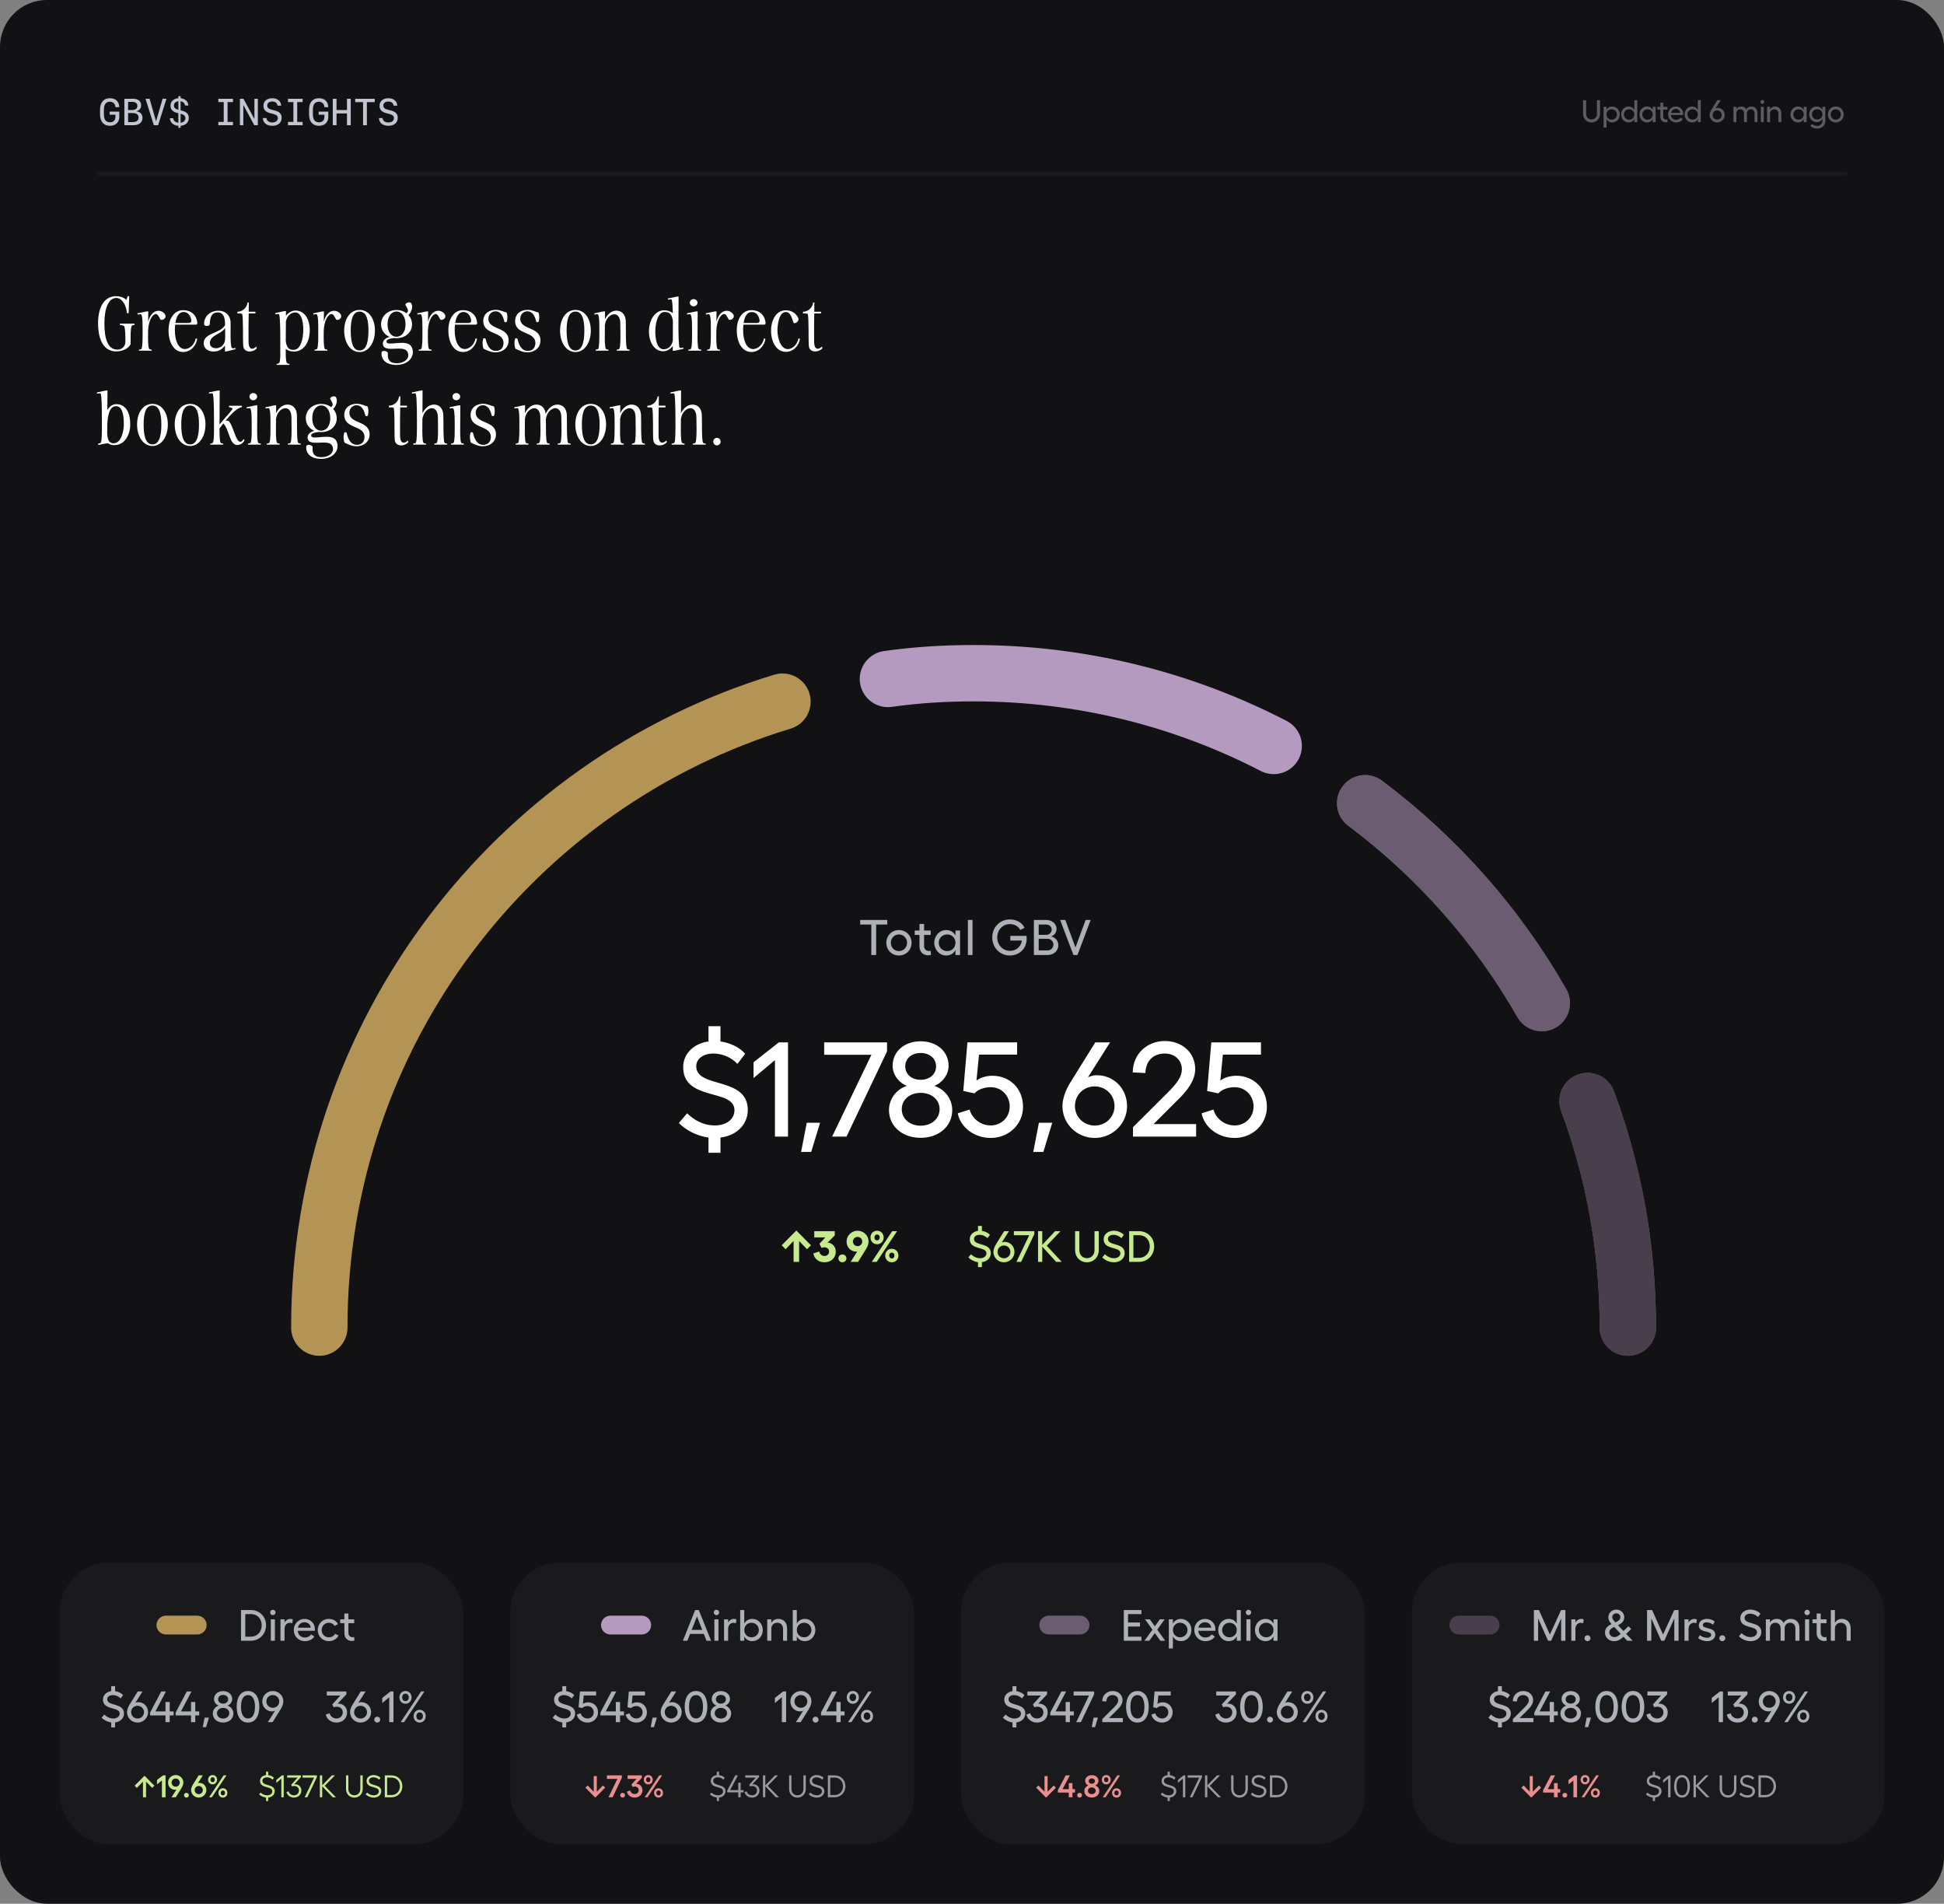 <svg width="621" height="608" viewBox="0 0 621 608" fill="none" xmlns="http://www.w3.org/2000/svg">
<rect x="0" y="0" width="621" height="608" fill="#808080" stroke="none"/>
<rect width="621" height="608" rx="15" fill="#121214"/>
<rect x="19" y="499" width="129" height="90" rx="16" fill="#212124" fill-opacity="0.6"/>
<rect x="163" y="499" width="129" height="90" rx="16" fill="#212124" fill-opacity="0.6"/>
<rect x="307" y="499" width="129" height="90" rx="16" fill="#212124" fill-opacity="0.6"/>
<rect x="451" y="499" width="151" height="90" rx="16" fill="#212124" fill-opacity="0.6"/>
<mask id="path-6-inside-1_1_2054" fill="white">
<path d="M31 32H590V56H31V32Z"/>
</mask>
<path d="M590 55H31V57H590V55Z" fill="#1B1B1E" mask="url(#path-6-inside-1_1_2054)"/>
<path d="M36.867 37.363V36.631H35.033V35.647H38.103V37.434C38.103 39.068 36.902 40.176 35.145 40.176C33.129 40.176 31.963 38.846 31.963 36.555V34.99C31.963 32.699 33.129 31.369 35.145 31.369C36.938 31.369 38.062 32.459 38.103 34.234H36.873C36.826 33.185 36.123 32.488 35.121 32.488C33.855 32.488 33.193 33.35 33.193 34.99V36.555C33.193 38.201 33.855 39.057 35.133 39.057C36.205 39.057 36.867 38.412 36.867 37.363ZM42.615 40H39.727V31.545H42.574C44.156 31.545 45.1 32.33 45.1 33.637C45.1 34.568 44.49 35.336 43.623 35.482V35.57C44.76 35.67 45.522 36.508 45.522 37.627C45.522 39.109 44.432 40 42.615 40ZM40.928 32.541V35.148H42.141C43.26 35.148 43.875 34.685 43.875 33.853C43.875 33.016 43.301 32.541 42.275 32.541H40.928ZM40.928 38.992H42.31C43.6 38.992 44.256 38.506 44.256 37.533C44.256 36.59 43.582 36.103 42.281 36.103H40.928V38.992ZM49.875 38.647L51.949 31.545H53.174L50.508 40H49.148L46.482 31.545H47.772L49.834 38.647H49.875ZM54.258 37.75H55.324C55.412 38.547 56.045 39.092 56.971 39.203V36.162L56.777 36.115C55.19 35.734 54.463 34.99 54.463 33.76C54.463 32.406 55.441 31.486 56.971 31.369V30.719H57.691V31.369C59.127 31.504 60.1 32.4 60.17 33.707H59.115C59.022 32.963 58.488 32.459 57.691 32.342V35.23L57.932 35.295C59.619 35.705 60.316 36.402 60.316 37.674C60.316 39.098 59.303 40.047 57.691 40.176V40.826H56.971V40.176C55.377 40.065 54.34 39.15 54.258 37.75ZM55.559 33.707C55.559 34.387 55.963 34.773 56.971 35.055V32.336C56.098 32.441 55.559 32.951 55.559 33.707ZM59.221 37.75C59.221 37.035 58.77 36.613 57.691 36.332V39.203C58.611 39.092 59.221 38.529 59.221 37.75ZM74.414 40H69.75V38.94H71.473V32.605H69.75V31.545H74.414V32.605H72.691V38.94H74.414V40ZM77.725 40H76.641V31.545H77.777L81.188 37.867H81.275V31.545H82.359V40H81.234L77.812 33.66H77.725V40ZM83.947 37.715H85.125C85.219 38.594 85.916 39.115 86.994 39.115C88.061 39.115 88.746 38.57 88.746 37.721C88.746 37.035 88.295 36.631 87.199 36.361L86.426 36.18C84.867 35.793 84.147 35.031 84.147 33.801C84.147 32.324 85.26 31.369 86.982 31.369C88.629 31.369 89.754 32.312 89.818 33.742H88.647C88.553 32.916 87.938 32.43 86.994 32.43C85.981 32.43 85.371 32.91 85.371 33.713C85.371 34.404 85.811 34.803 86.859 35.055L87.633 35.248C89.273 35.641 89.971 36.361 89.971 37.639C89.971 39.197 88.816 40.176 86.982 40.176C85.184 40.176 84.029 39.238 83.947 37.715ZM96.668 40H92.004V38.94H93.727V32.605H92.004V31.545H96.668V32.605H94.945V38.94H96.668V40ZM103.629 37.363V36.631H101.795V35.647H104.865V37.434C104.865 39.068 103.664 40.176 101.906 40.176C99.891 40.176 98.725 38.846 98.725 36.555V34.99C98.725 32.699 99.891 31.369 101.906 31.369C103.699 31.369 104.824 32.459 104.865 34.234H103.635C103.588 33.185 102.885 32.488 101.883 32.488C100.617 32.488 99.955 33.35 99.955 34.99V36.555C99.955 38.201 100.617 39.057 101.895 39.057C102.967 39.057 103.629 38.412 103.629 37.363ZM112.043 40H110.836V36.232H107.508V40H106.301V31.545H107.508V35.148H110.836V31.545H112.043V40ZM117.199 40H115.98V32.629H113.467V31.545H119.713V32.629H117.199V40ZM121.037 37.715H122.215C122.309 38.594 123.006 39.115 124.084 39.115C125.15 39.115 125.836 38.57 125.836 37.721C125.836 37.035 125.385 36.631 124.289 36.361L123.516 36.18C121.957 35.793 121.236 35.031 121.236 33.801C121.236 32.324 122.35 31.369 124.072 31.369C125.719 31.369 126.844 32.312 126.908 33.742H125.736C125.643 32.916 125.027 32.43 124.084 32.43C123.07 32.43 122.461 32.91 122.461 33.713C122.461 34.404 122.9 34.803 123.949 35.055L124.723 35.248C126.363 35.641 127.061 36.361 127.061 37.639C127.061 39.197 125.906 40.176 124.072 40.176C122.273 40.176 121.119 39.238 121.037 37.715Z" fill="#C3C3D1"/>
<path d="M508.41 39.1C506.86 39.1 505.71 37.93 505.71 36.36V32H506.68V36.36C506.68 37.39 507.41 38.16 508.41 38.16C509.41 38.16 510.14 37.39 510.14 36.36V32H511.11V36.36C511.11 37.93 509.96 39.1 508.41 39.1ZM515.036 34.02C516.366 34.02 517.416 35.15 517.416 36.56C517.416 37.97 516.366 39.1 515.036 39.1C514.186 39.1 513.546 38.7 513.186 38.02V40.77H512.256V34.12H513.186V35.1C513.546 34.42 514.186 34.02 515.036 34.02ZM514.846 38.22C515.776 38.22 516.516 37.49 516.516 36.56C516.516 35.63 515.776 34.9 514.846 34.9C513.896 34.9 513.186 35.6 513.186 36.56C513.186 37.52 513.896 38.22 514.846 38.22ZM522.091 32H523.011V39H522.091V38C521.731 38.7 521.091 39.1 520.231 39.1C518.911 39.1 517.861 37.97 517.861 36.56C517.861 35.15 518.911 34.02 520.231 34.02C521.091 34.02 521.731 34.42 522.091 35.12V32ZM520.421 38.22C521.381 38.22 522.091 37.52 522.091 36.56C522.091 35.6 521.381 34.9 520.421 34.9C519.491 34.9 518.751 35.63 518.751 36.56C518.751 37.49 519.491 38.22 520.421 38.22ZM527.955 34.12H528.875V39H527.955V38C527.595 38.7 526.955 39.1 526.095 39.1C524.775 39.1 523.725 37.97 523.725 36.56C523.725 35.15 524.775 34.02 526.095 34.02C526.955 34.02 527.595 34.42 527.955 35.12V34.12ZM526.285 38.22C527.245 38.22 527.955 37.52 527.955 36.56C527.955 35.6 527.245 34.9 526.285 34.9C525.355 34.9 524.615 35.63 524.615 36.56C524.615 37.49 525.355 38.22 526.285 38.22ZM532.637 38.15L532.687 38.96C532.547 39.02 532.347 39.06 532.157 39.06C531.127 39.06 530.397 38.4 530.397 37.24V35H529.447V34.12H530.397V32.8H531.317V34.12H532.637V35H531.317V37.2C531.317 37.83 531.737 38.2 532.277 38.2C532.387 38.2 532.537 38.18 532.637 38.15ZM537.696 36.35C537.696 36.46 537.686 36.61 537.676 36.73H533.776C533.866 37.67 534.506 38.27 535.406 38.27C536.026 38.27 536.576 37.99 536.826 37.55L537.566 38.03C537.196 38.69 536.376 39.1 535.376 39.1C533.986 39.1 532.876 38 532.876 36.54C532.876 35.13 533.966 34.02 535.366 34.02C536.676 34.02 537.696 35.04 537.696 36.35ZM533.816 36.03H536.746C536.686 35.3 536.096 34.79 535.326 34.79C534.556 34.79 533.986 35.28 533.816 36.03ZM542.375 32H543.295V39H542.375V38C542.015 38.7 541.375 39.1 540.515 39.1C539.195 39.1 538.145 37.97 538.145 36.56C538.145 35.15 539.195 34.02 540.515 34.02C541.375 34.02 542.015 34.42 542.375 35.12V32ZM540.705 38.22C541.665 38.22 542.375 37.52 542.375 36.56C542.375 35.6 541.665 34.9 540.705 34.9C539.775 34.9 539.035 35.63 539.035 36.56C539.035 37.49 539.775 38.22 540.705 38.22ZM548.691 34.44C549.961 34.44 550.941 35.43 550.941 36.74C550.941 38.04 549.861 39.1 548.541 39.1C547.211 39.1 546.141 38.04 546.141 36.74C546.141 36.26 546.331 35.62 546.711 35.01L548.581 32H549.681L548.041 34.59C548.241 34.5 548.481 34.44 548.691 34.44ZM548.541 38.18C549.361 38.18 550.011 37.55 550.011 36.73C550.011 35.91 549.361 35.27 548.531 35.27C547.711 35.27 547.071 35.91 547.071 36.73C547.071 37.55 547.721 38.18 548.541 38.18ZM559.417 34.02C560.617 34.02 561.407 34.8 561.407 36.05V39H560.487V36.24C560.487 35.41 560.027 34.9 559.277 34.9C558.667 34.9 558.037 35.29 558.037 36.24V39H557.117V36.24C557.117 35.41 556.657 34.9 555.897 34.9C555.307 34.9 554.677 35.27 554.677 36.24V39H553.747V34.12H554.677V34.88C555.027 34.24 555.657 34.02 556.207 34.02C556.977 34.02 557.517 34.33 557.807 34.98C558.087 34.38 558.727 34.02 559.417 34.02ZM562.963 31.93C563.293 31.93 563.583 32.22 563.583 32.55C563.583 32.89 563.293 33.17 562.963 33.17C562.623 33.17 562.343 32.89 562.343 32.55C562.343 32.22 562.623 31.93 562.963 31.93ZM562.493 34.12H563.423V39H562.493V34.12ZM566.99 34.02C568.25 34.02 569.03 34.86 569.03 36.21V39H568.11V36.31C568.11 35.46 567.59 34.9 566.78 34.9C565.96 34.9 565.43 35.46 565.43 36.31V39H564.5V34.12H565.43V34.97C565.74 34.37 566.29 34.02 566.99 34.02ZM576.195 34.12H577.115V39H576.195V38C575.835 38.7 575.195 39.1 574.335 39.1C573.015 39.1 571.965 37.97 571.965 36.56C571.965 35.15 573.015 34.02 574.335 34.02C575.195 34.02 575.835 34.42 576.195 35.12V34.12ZM574.525 38.22C575.485 38.22 576.195 37.52 576.195 36.56C576.195 35.6 575.485 34.9 574.525 34.9C573.595 34.9 572.855 35.63 572.855 36.56C572.855 37.49 573.595 38.22 574.525 38.22ZM582.167 34.12H583.087V38.7C583.087 40.09 581.967 41.05 580.537 41.05C579.677 41.05 578.757 40.74 578.327 40.22L578.807 39.59C579.187 39.99 579.837 40.22 580.537 40.22C581.387 40.22 582.167 39.56 582.167 38.7V37.93C581.807 38.61 581.167 39.01 580.307 39.01C578.987 39.01 577.937 37.9 577.937 36.51C577.937 35.13 578.987 34.02 580.307 34.02C581.167 34.02 581.807 34.42 582.167 35.1V34.12ZM580.497 38.15C581.457 38.15 582.167 37.46 582.167 36.51C582.167 35.57 581.457 34.88 580.497 34.88C579.567 34.88 578.827 35.6 578.827 36.51C578.827 37.43 579.567 38.15 580.497 38.15ZM586.429 34.02C587.839 34.02 588.949 35.13 588.949 36.57C588.949 38 587.839 39.1 586.429 39.1C585.009 39.1 583.909 38 583.909 36.57C583.909 35.13 585.009 34.02 586.429 34.02ZM586.429 34.9C585.509 34.9 584.809 35.62 584.809 36.57C584.809 37.5 585.509 38.22 586.429 38.22C587.339 38.22 588.049 37.5 588.049 36.57C588.049 35.62 587.339 34.9 586.429 34.9Z" fill="#5D5D5F"/>
<path d="M31.322 103.306C31.322 97.28 33.852 94.589 37.072 94.589C38.291 94.589 39.464 94.957 40.384 95.762L40.798 94.589H41.281L41.097 100.017H40.568C40.223 96.797 38.659 95.187 37.21 95.164C34.588 95.118 33.346 98.706 33.346 103.306C33.346 107.975 34.335 111.655 37.486 111.655C39.234 111.655 39.947 110.367 40.039 109.447C40.039 108.757 40.131 104.893 39.648 104.18C39.487 103.927 38.567 103.766 38.291 103.766V103.375H42.983V103.766C42.707 103.766 42.27 103.812 42.109 104.065C41.879 104.387 41.787 105.215 41.741 106.411L41.718 109.907C41.143 111.195 39.349 112.23 37.118 112.23C32.38 112.23 31.322 107.078 31.322 103.306ZM43.894 100.408L44.032 100.04C44.998 99.948 46.263 99.442 47.367 99.442L47.321 102.8C47.712 101.167 48.724 99.258 50.633 99.258C51.53 99.258 52.381 99.764 52.795 100.569C53.186 101.374 52.381 102.156 51.668 102.156C51.53 102.156 51.392 102.11 51.254 102.041C50.702 101.075 50.426 100.339 49.828 100.293C48.724 100.293 47.39 102.386 47.298 105.767V106.848C47.275 107.791 47.252 110.666 47.62 111.379C47.735 111.586 48.172 111.655 48.471 111.678V112H44.377V111.678C44.676 111.655 45.09 111.586 45.205 111.379C45.573 110.666 45.55 107.791 45.55 106.848C45.55 104.065 45.619 101.466 45.182 100.523C45.09 100.385 44.975 100.339 44.814 100.339C44.538 100.339 44.17 100.5 43.894 100.408ZM61.128 102.363C60.967 101.098 60.254 99.649 58.667 99.649C56.85 99.649 56.252 101.673 56.022 103.145H60.369C60.852 103.145 61.174 102.8 61.128 102.363ZM62.6 103.674H55.953C55.861 104.341 55.861 104.962 55.861 105.468C55.861 108.55 56.873 111.471 59.058 111.471C60.806 111.471 62.255 109.723 62.508 108.09L62.991 108.159C62.692 110.436 60.898 112.414 58.506 112.414C55.562 112.414 53.837 109.447 53.837 105.468C53.837 101.673 55.7 99.051 58.529 99.051C60.898 99.051 62.784 100.454 63.037 103.145C63.06 103.421 62.876 103.674 62.6 103.674ZM71.88 108.665C71.972 107.492 71.903 106.227 71.903 105.031C71.903 104.939 71.903 104.847 71.903 104.755C70.776 106.687 67.211 106.986 67.05 109.378C66.958 110.597 67.832 111.218 68.982 111.218C70.477 111.218 71.673 110.16 71.88 108.665ZM71.857 110.344C70.983 111.586 69.787 112.276 68.246 112.276C66.59 112.276 65.003 111.402 65.072 109.47C65.21 106.227 70.454 106.549 71.903 103.812C71.88 101.926 71.673 99.764 69.557 99.787C67.326 99.787 67.073 101.788 67.004 103.674C66.774 104.019 66.337 104.111 65.946 104.111C65.555 104.111 65.187 103.858 65.187 103.49C65.187 100.868 67.303 99.235 69.764 99.235C71.857 99.235 73.49 100.523 73.651 102.708C73.674 103.168 73.674 103.651 73.674 104.111C73.674 105.307 73.513 110.321 74.042 111.08C74.134 111.218 74.249 111.241 74.41 111.241C74.64 111.241 74.87 111.172 75.123 111.172C75.192 111.172 75.261 111.172 75.33 111.195L75.169 111.563C74.157 111.678 72.915 112.253 71.857 112.253V110.344ZM81.583 100.109H79.444C79.398 103.237 79.352 106.089 79.398 109.217C79.421 110.666 79.858 111.379 80.525 111.379C80.916 111.379 81.399 111.149 81.928 110.666L82.02 111.287C81.376 111.931 80.525 112.253 79.743 112.253C78.685 112.253 77.765 111.655 77.696 110.413C77.535 108.366 77.742 101.627 77.374 100.293C77.098 100.04 76.385 100.132 75.833 100.109V99.557C77.098 99.58 78.777 98.66 79.099 96.613L79.49 96.59L79.444 99.511V99.557H81.606L81.583 100.109ZM91.329 102.685L91.283 108.918C91.559 111.103 92.364 111.77 93.79 111.724C95.952 111.793 96.803 108.412 96.872 105.813C96.964 103.352 96.458 99.764 94.342 99.787C92.962 99.81 91.743 100.73 91.329 102.685ZM89.213 115.887C89.581 115.22 89.535 113.472 89.535 112.483V108.067C89.535 104.87 89.466 101.098 89.167 100.431C89.075 100.316 88.96 100.27 88.799 100.27C88.523 100.27 88.155 100.408 87.879 100.316L88.04 99.948C89.006 99.856 90.248 99.35 91.352 99.35L91.329 100.845C92.157 99.833 93.215 99.189 94.434 99.189C94.48 99.189 94.526 99.189 94.572 99.189C97.447 99.281 99.08 102.225 98.942 105.836C98.804 109.654 96.872 112.23 93.951 112.276C92.801 112.276 91.95 111.977 91.283 111.402V112.483C91.283 113.472 91.26 115.22 91.628 115.887C91.743 116.117 92.18 116.186 92.479 116.209V116.531H88.362V116.209C88.661 116.186 89.098 116.117 89.213 115.887ZM100.006 100.408L100.144 100.04C101.11 99.948 102.375 99.442 103.479 99.442L103.433 102.8C103.824 101.167 104.836 99.258 106.745 99.258C107.642 99.258 108.493 99.764 108.907 100.569C109.298 101.374 108.493 102.156 107.78 102.156C107.642 102.156 107.504 102.11 107.366 102.041C106.814 101.075 106.538 100.339 105.94 100.293C104.836 100.293 103.502 102.386 103.41 105.767V106.848C103.387 107.791 103.364 110.666 103.732 111.379C103.847 111.586 104.284 111.655 104.583 111.678V112H100.489V111.678C100.788 111.655 101.202 111.586 101.317 111.379C101.685 110.666 101.662 107.791 101.662 106.848C101.662 104.065 101.731 101.466 101.294 100.523C101.202 100.385 101.087 100.339 100.926 100.339C100.65 100.339 100.282 100.5 100.006 100.408ZM117.7 105.583C117.7 102.731 117.309 99.511 114.871 99.511C112.41 99.511 112.042 102.8 112.042 105.583C112.042 108.435 112.41 111.931 114.871 111.931C117.309 111.931 117.7 108.412 117.7 105.583ZM114.871 98.982C117.746 98.982 119.77 101.65 119.77 105.583C119.77 109.47 117.746 112.437 114.871 112.437C111.95 112.437 109.949 109.47 109.949 105.583C109.949 101.719 111.927 98.982 114.871 98.982ZM129.546 103.605C129.546 101.144 128.373 99.488 126.671 99.488C124.992 99.488 123.796 101.144 123.796 103.582C123.796 105.974 124.969 107.561 126.671 107.538C128.373 107.538 129.546 105.951 129.546 103.605ZM126.671 99.005C127.913 99.005 128.994 99.373 129.845 100.04C130.006 99.879 130.19 99.672 130.259 99.534C130.489 99.028 130.052 98.315 129.5 97.372C129.523 96.889 130.167 96.567 130.696 96.567C130.972 96.567 131.225 96.659 131.363 96.843C131.869 97.74 131.639 98.798 131.179 99.695C130.995 100.04 130.742 100.362 130.466 100.592C131.179 101.374 131.616 102.432 131.616 103.605C131.616 106.135 129.523 107.998 126.671 107.998C126.418 107.998 126.165 107.998 125.912 107.952C124.348 108.09 123.405 108.527 123.451 109.102C123.474 109.585 123.98 109.723 124.693 109.723C125.659 109.723 127.039 109.493 128.327 109.493C129.776 109.493 131.133 109.792 131.616 111.08C132.697 113.817 130.466 116.554 126.625 116.554C126.556 116.554 126.464 116.554 126.395 116.554C123.612 116.485 121.657 115.036 121.887 112.552C121.956 112.207 122.278 112.069 122.646 112.069C123.244 112.069 123.957 112.437 123.911 112.851C123.681 115.082 124.67 115.956 126.602 116.002C126.648 116.002 126.671 116.002 126.717 116.002C129.431 116.002 131.11 114.254 130.167 112.391C129.753 111.494 128.649 111.333 127.407 111.333C126.625 111.333 125.774 111.402 125.015 111.402C123.52 111.402 122.278 111.149 122.301 109.654C122.324 108.688 123.267 107.837 124.486 107.607C122.83 106.917 121.749 105.445 121.726 103.605C121.726 100.983 123.865 99.005 126.671 99.005ZM133.284 100.408L133.422 100.04C134.388 99.948 135.653 99.442 136.757 99.442L136.711 102.8C137.102 101.167 138.114 99.258 140.023 99.258C140.92 99.258 141.771 99.764 142.185 100.569C142.576 101.374 141.771 102.156 141.058 102.156C140.92 102.156 140.782 102.11 140.644 102.041C140.092 101.075 139.816 100.339 139.218 100.293C138.114 100.293 136.78 102.386 136.688 105.767V106.848C136.665 107.791 136.642 110.666 137.01 111.379C137.125 111.586 137.562 111.655 137.861 111.678V112H133.767V111.678C134.066 111.655 134.48 111.586 134.595 111.379C134.963 110.666 134.94 107.791 134.94 106.848C134.94 104.065 135.009 101.466 134.572 100.523C134.48 100.385 134.365 100.339 134.204 100.339C133.928 100.339 133.56 100.5 133.284 100.408ZM150.518 102.363C150.357 101.098 149.644 99.649 148.057 99.649C146.24 99.649 145.642 101.673 145.412 103.145H149.759C150.242 103.145 150.564 102.8 150.518 102.363ZM151.99 103.674H145.343C145.251 104.341 145.251 104.962 145.251 105.468C145.251 108.55 146.263 111.471 148.448 111.471C150.196 111.471 151.645 109.723 151.898 108.09L152.381 108.159C152.082 110.436 150.288 112.414 147.896 112.414C144.952 112.414 143.227 109.447 143.227 105.468C143.227 101.673 145.09 99.051 147.919 99.051C150.288 99.051 152.174 100.454 152.427 103.145C152.45 103.421 152.266 103.674 151.99 103.674ZM161.095 102.708C160.796 101.19 160.06 99.419 158.266 99.419C156.978 99.419 156.012 100.5 156.012 101.811C156.035 105.514 162.475 104.203 162.475 108.734C162.475 111.218 160.405 112.552 158.266 112.529C156.656 112.529 155.391 111.747 154.517 111.402C154.172 110.965 153.988 109.171 154.379 108.182C154.471 108.067 154.609 108.021 154.747 108.021C154.885 108.021 155.046 108.09 155.138 108.228C155.529 109.999 156.311 112.069 158.45 112.069C159.945 112.069 160.842 111.057 160.842 109.539C160.842 105.675 154.379 107.101 154.379 102.524C154.379 100.04 156.426 98.89 158.519 98.959C160.014 99.005 160.934 99.649 161.808 99.787C162.245 100.73 162.084 102.386 161.854 102.754C161.762 102.846 161.601 102.915 161.463 102.915C161.325 102.915 161.21 102.869 161.095 102.708ZM171.274 102.708C170.975 101.19 170.239 99.419 168.445 99.419C167.157 99.419 166.191 100.5 166.191 101.811C166.214 105.514 172.654 104.203 172.654 108.734C172.654 111.218 170.584 112.552 168.445 112.529C166.835 112.529 165.57 111.747 164.696 111.402C164.351 110.965 164.167 109.171 164.558 108.182C164.65 108.067 164.788 108.021 164.926 108.021C165.064 108.021 165.225 108.09 165.317 108.228C165.708 109.999 166.49 112.069 168.629 112.069C170.124 112.069 171.021 111.057 171.021 109.539C171.021 105.675 164.558 107.101 164.558 102.524C164.558 100.04 166.605 98.89 168.698 98.959C170.193 99.005 171.113 99.649 171.987 99.787C172.424 100.73 172.263 102.386 172.033 102.754C171.941 102.846 171.78 102.915 171.642 102.915C171.504 102.915 171.389 102.869 171.274 102.708ZM186.664 105.583C186.664 102.731 186.273 99.511 183.835 99.511C181.374 99.511 181.006 102.8 181.006 105.583C181.006 108.435 181.374 111.931 183.835 111.931C186.273 111.931 186.664 108.412 186.664 105.583ZM183.835 98.982C186.71 98.982 188.734 101.65 188.734 105.583C188.734 109.47 186.71 112.437 183.835 112.437C180.914 112.437 178.913 109.47 178.913 105.583C178.913 101.719 180.891 98.982 183.835 98.982ZM189.801 100.408L189.939 100.04C190.905 99.948 192.17 99.442 193.274 99.442L193.251 101.972C193.918 100.569 195.183 99.235 196.862 99.212C198.426 99.212 199.737 100.201 199.898 102.432C199.99 104.088 199.783 110.459 200.289 111.379C200.404 111.586 200.841 111.655 201.14 111.678V112H197V111.678C197.299 111.655 197.736 111.586 197.851 111.379C198.242 110.666 198.196 107.791 198.196 106.848C198.196 105.836 198.173 103.789 198.15 103.122C198.081 100.96 197.046 100.362 196.218 100.362C195.183 100.385 193.619 101.374 193.228 103.72L193.205 106.848C193.182 107.791 193.159 110.666 193.527 111.379C193.642 111.586 194.079 111.655 194.378 111.678V112H190.261V111.678C190.56 111.655 190.997 111.586 191.112 111.379C191.48 110.666 191.457 107.791 191.457 106.848C191.457 104.065 191.526 101.466 191.089 100.523C190.997 100.385 190.882 100.339 190.721 100.339C190.445 100.339 190.077 100.5 189.801 100.408ZM214.93 108.734L214.953 102.869C214.953 102.777 214.953 102.685 214.953 102.593C214.746 100.868 214.217 99.626 212.285 99.626C210.307 99.626 209.433 102.777 209.341 105.422C209.249 108.228 209.87 111.448 211.871 111.54C211.917 111.54 211.986 111.54 212.032 111.54C213.228 111.54 214.562 110.827 214.93 108.734ZM212.17 99.097C213.159 99.097 214.171 99.373 214.93 100.017C214.884 97.97 214.769 96.199 214.585 95.785C214.493 95.647 214.378 95.601 214.217 95.601C213.941 95.601 213.573 95.762 213.297 95.67L213.435 95.302C214.401 95.21 215.666 94.704 216.77 94.704L216.724 103.881C216.724 106.94 216.793 110.344 217.092 110.965C217.184 111.103 217.299 111.149 217.46 111.149C217.736 111.149 218.104 110.988 218.38 111.08L218.219 111.448C217.253 111.54 216.011 112.046 214.907 112.046V110.482C214.102 111.586 212.998 112.253 211.664 112.184C208.858 112.069 207.133 108.941 207.317 105.376C207.478 101.857 209.41 99.097 212.17 99.097ZM219.395 100.408L219.556 100.017C220.522 99.925 221.764 99.442 222.868 99.442L222.822 106.848C222.822 107.791 222.776 110.666 223.144 111.379C223.259 111.586 223.696 111.655 224.018 111.678L223.995 112H219.878V111.678C220.177 111.655 220.614 111.586 220.729 111.379C221.12 110.666 221.074 107.791 221.074 106.848C221.074 104.065 221.12 101.443 220.683 100.523C220.591 100.385 220.453 100.339 220.315 100.339C220.016 100.339 219.671 100.477 219.395 100.408ZM220.361 96.659C220.361 96.061 220.867 95.532 221.58 95.532C222.247 95.532 222.822 96.061 222.822 96.659C222.822 97.303 222.247 97.832 221.58 97.832C220.867 97.832 220.361 97.303 220.361 96.659ZM225.419 100.408L225.557 100.04C226.523 99.948 227.788 99.442 228.892 99.442L228.846 102.8C229.237 101.167 230.249 99.258 232.158 99.258C233.055 99.258 233.906 99.764 234.32 100.569C234.711 101.374 233.906 102.156 233.193 102.156C233.055 102.156 232.917 102.11 232.779 102.041C232.227 101.075 231.951 100.339 231.353 100.293C230.249 100.293 228.915 102.386 228.823 105.767V106.848C228.8 107.791 228.777 110.666 229.145 111.379C229.26 111.586 229.697 111.655 229.996 111.678V112H225.902V111.678C226.201 111.655 226.615 111.586 226.73 111.379C227.098 110.666 227.075 107.791 227.075 106.848C227.075 104.065 227.144 101.466 226.707 100.523C226.615 100.385 226.5 100.339 226.339 100.339C226.063 100.339 225.695 100.5 225.419 100.408ZM242.653 102.363C242.492 101.098 241.779 99.649 240.192 99.649C238.375 99.649 237.777 101.673 237.547 103.145H241.894C242.377 103.145 242.699 102.8 242.653 102.363ZM244.125 103.674H237.478C237.386 104.341 237.386 104.962 237.386 105.468C237.386 108.55 238.398 111.471 240.583 111.471C242.331 111.471 243.78 109.723 244.033 108.09L244.516 108.159C244.217 110.436 242.423 112.414 240.031 112.414C237.087 112.414 235.362 109.447 235.362 105.468C235.362 101.673 237.225 99.051 240.054 99.051C242.423 99.051 244.309 100.454 244.562 103.145C244.585 103.421 244.401 103.674 244.125 103.674ZM254.999 101.581C255.344 102.432 254.424 103.214 253.78 103.214C253.688 103.214 253.596 103.191 253.527 103.168C253.09 102.133 252.676 99.603 250.997 99.649C248.904 99.672 248.352 103.49 248.352 105.56C248.352 108.044 249.41 111.494 251.664 111.494C253.366 111.494 254.838 109.654 255.045 108.09L255.528 108.159C255.275 110.436 253.389 112.368 251.043 112.368C247.892 112.368 246.305 109.01 246.305 105.56C246.305 102.685 247.662 99.097 251.066 99.097C252.952 99.097 254.378 100.178 254.999 101.581ZM262.254 100.109H260.115C260.069 103.237 260.023 106.089 260.069 109.217C260.092 110.666 260.529 111.379 261.196 111.379C261.587 111.379 262.07 111.149 262.599 110.666L262.691 111.287C262.047 111.931 261.196 112.253 260.414 112.253C259.356 112.253 258.436 111.655 258.367 110.413C258.206 108.366 258.413 101.627 258.045 100.293C257.769 100.04 257.056 100.132 256.504 100.109V99.557C257.769 99.58 259.448 98.66 259.77 96.613L260.161 96.59L260.115 99.511V99.557H262.277L262.254 100.109ZM39.556 135.629C39.579 132.156 38.958 129.695 37.026 129.718C34.979 129.741 34.404 132.639 34.266 135.721V136.848C34.266 137.17 34.243 137.768 34.243 138.412C34.358 140.597 34.91 141.563 36.267 141.563C38.82 141.563 39.533 137.561 39.556 135.629ZM37.118 129.074C39.924 129.051 41.603 131.374 41.603 135.583C41.603 138.619 39.993 142.161 36.52 142.161C35.646 142.161 35.048 141.954 34.542 141.586C33.208 141.609 32.403 142 31.391 142.115L31.345 141.655C31.69 141.655 32.081 141.563 32.196 141.356C32.587 140.643 32.541 137.791 32.541 136.848C32.541 134.065 32.61 126.728 32.173 125.785C32.081 125.647 31.966 125.601 31.805 125.601C31.529 125.601 31.161 125.762 30.885 125.67L31.046 125.302C32.012 125.21 33.231 124.704 34.335 124.704L34.289 130.914C34.956 129.833 35.899 129.097 37.118 129.074ZM51.543 135.583C51.543 132.731 51.152 129.511 48.714 129.511C46.253 129.511 45.885 132.8 45.885 135.583C45.885 138.435 46.253 141.931 48.714 141.931C51.152 141.931 51.543 138.412 51.543 135.583ZM48.714 128.982C51.589 128.982 53.613 131.65 53.613 135.583C53.613 139.47 51.589 142.437 48.714 142.437C45.793 142.437 43.792 139.47 43.792 135.583C43.792 131.719 45.77 128.982 48.714 128.982ZM63.564 135.583C63.564 132.731 63.173 129.511 60.735 129.511C58.274 129.511 57.906 132.8 57.906 135.583C57.906 138.435 58.274 141.931 60.735 141.931C63.173 141.931 63.564 138.412 63.564 135.583ZM60.735 128.982C63.61 128.982 65.634 131.65 65.634 135.583C65.634 139.47 63.61 142.437 60.735 142.437C57.814 142.437 55.813 139.47 55.813 135.583C55.813 131.719 57.791 128.982 60.735 128.982ZM70.129 136.802V136.848C70.129 137.791 70.083 140.666 70.451 141.379C70.566 141.586 71.003 141.655 71.325 141.678L71.302 142H67.162V141.678C67.461 141.655 67.898 141.586 68.013 141.379C68.404 140.666 68.358 137.791 68.358 136.848C68.358 134.065 68.404 126.705 67.967 125.762C67.875 125.647 67.76 125.601 67.599 125.601C67.323 125.601 66.955 125.739 66.679 125.647L66.84 125.279C67.806 125.187 69.071 124.704 70.175 124.704L70.129 135.56C71.601 133.72 73.464 131.788 74.223 130.73C74.476 130.362 73.648 130.04 73.142 130.04L73.165 129.58H77.282L77.259 130.04C75.833 130.178 73.717 132.34 72.038 134.364C72.268 134.318 72.521 134.295 72.797 134.387C74.246 134.755 75.189 141.103 76.753 141.103C76.845 141.103 76.914 141.103 77.006 141.057C77.282 140.965 77.558 140.643 77.811 140.229L78.11 140.551C77.581 141.724 76.73 142.092 75.764 142.115C73.28 142.092 73.349 137.4 71.348 135.215C70.865 135.813 70.451 136.365 70.129 136.802ZM78.722 130.408L78.883 130.017C79.849 129.925 81.091 129.442 82.195 129.442L82.149 136.848C82.149 137.791 82.103 140.666 82.471 141.379C82.586 141.586 83.023 141.655 83.345 141.678L83.322 142H79.205V141.678C79.504 141.655 79.941 141.586 80.056 141.379C80.447 140.666 80.401 137.791 80.401 136.848C80.401 134.065 80.447 131.443 80.01 130.523C79.918 130.385 79.78 130.339 79.642 130.339C79.343 130.339 78.998 130.477 78.722 130.408ZM79.688 126.659C79.688 126.061 80.194 125.532 80.907 125.532C81.574 125.532 82.149 126.061 82.149 126.659C82.149 127.303 81.574 127.832 80.907 127.832C80.194 127.832 79.688 127.303 79.688 126.659ZM84.746 130.408L84.884 130.04C85.85 129.948 87.115 129.442 88.219 129.442L88.196 131.972C88.863 130.569 90.128 129.235 91.807 129.212C93.371 129.212 94.682 130.201 94.843 132.432C94.935 134.088 94.728 140.459 95.234 141.379C95.349 141.586 95.786 141.655 96.085 141.678V142H91.945V141.678C92.244 141.655 92.681 141.586 92.796 141.379C93.187 140.666 93.141 137.791 93.141 136.848C93.141 135.836 93.118 133.789 93.095 133.122C93.026 130.96 91.991 130.362 91.163 130.362C90.128 130.385 88.564 131.374 88.173 133.72L88.15 136.848C88.127 137.791 88.104 140.666 88.472 141.379C88.587 141.586 89.024 141.655 89.323 141.678V142H85.206V141.678C85.505 141.655 85.942 141.586 86.057 141.379C86.425 140.666 86.402 137.791 86.402 136.848C86.402 134.065 86.471 131.466 86.034 130.523C85.942 130.385 85.827 130.339 85.666 130.339C85.39 130.339 85.022 130.5 84.746 130.408ZM105.499 133.605C105.499 131.144 104.326 129.488 102.624 129.488C100.945 129.488 99.749 131.144 99.749 133.582C99.749 135.974 100.922 137.561 102.624 137.538C104.326 137.538 105.499 135.951 105.499 133.605ZM102.624 129.005C103.866 129.005 104.947 129.373 105.798 130.04C105.959 129.879 106.143 129.672 106.212 129.534C106.442 129.028 106.005 128.315 105.453 127.372C105.476 126.889 106.12 126.567 106.649 126.567C106.925 126.567 107.178 126.659 107.316 126.843C107.822 127.74 107.592 128.798 107.132 129.695C106.948 130.04 106.695 130.362 106.419 130.592C107.132 131.374 107.569 132.432 107.569 133.605C107.569 136.135 105.476 137.998 102.624 137.998C102.371 137.998 102.118 137.998 101.865 137.952C100.301 138.09 99.358 138.527 99.404 139.102C99.427 139.585 99.933 139.723 100.646 139.723C101.612 139.723 102.992 139.493 104.28 139.493C105.729 139.493 107.086 139.792 107.569 141.08C108.65 143.817 106.419 146.554 102.578 146.554C102.509 146.554 102.417 146.554 102.348 146.554C99.565 146.485 97.61 145.036 97.84 142.552C97.909 142.207 98.231 142.069 98.599 142.069C99.197 142.069 99.91 142.437 99.864 142.851C99.634 145.082 100.623 145.956 102.555 146.002C102.601 146.002 102.624 146.002 102.67 146.002C105.384 146.002 107.063 144.254 106.12 142.391C105.706 141.494 104.602 141.333 103.36 141.333C102.578 141.333 101.727 141.402 100.968 141.402C99.473 141.402 98.231 141.149 98.254 139.654C98.277 138.688 99.22 137.837 100.439 137.607C98.783 136.917 97.702 135.445 97.679 133.605C97.679 130.983 99.818 129.005 102.624 129.005ZM116.69 132.708C116.391 131.19 115.655 129.419 113.861 129.419C112.573 129.419 111.607 130.5 111.607 131.811C111.63 135.514 118.07 134.203 118.07 138.734C118.07 141.218 116 142.552 113.861 142.529C112.251 142.529 110.986 141.747 110.112 141.402C109.767 140.965 109.583 139.171 109.974 138.182C110.066 138.067 110.204 138.021 110.342 138.021C110.48 138.021 110.641 138.09 110.733 138.228C111.124 139.999 111.906 142.069 114.045 142.069C115.54 142.069 116.437 141.057 116.437 139.539C116.437 135.675 109.974 137.101 109.974 132.524C109.974 130.04 112.021 128.89 114.114 128.959C115.609 129.005 116.529 129.649 117.403 129.787C117.84 130.73 117.679 132.386 117.449 132.754C117.357 132.846 117.196 132.915 117.058 132.915C116.92 132.915 116.805 132.869 116.69 132.708ZM129.986 130.109H127.847C127.801 133.237 127.755 136.089 127.801 139.217C127.824 140.666 128.261 141.379 128.928 141.379C129.319 141.379 129.802 141.149 130.331 140.666L130.423 141.287C129.779 141.931 128.928 142.253 128.146 142.253C127.088 142.253 126.168 141.655 126.099 140.413C125.938 138.366 126.145 131.627 125.777 130.293C125.501 130.04 124.788 130.132 124.236 130.109V129.557C125.501 129.58 127.18 128.66 127.502 126.613L127.893 126.59L127.847 129.511V129.557H130.009L129.986 130.109ZM131.509 125.67L131.67 125.302C132.636 125.21 133.878 124.704 134.982 124.704L134.959 131.995C135.603 130.615 136.891 129.235 138.593 129.212C140.157 129.212 141.468 130.201 141.606 132.432C141.721 134.088 141.514 140.459 141.997 141.379C142.112 141.586 142.549 141.655 142.871 141.678L142.848 142H138.731V141.678C139.03 141.655 139.467 141.586 139.582 141.379C139.95 140.666 139.927 137.791 139.927 136.848C139.927 135.836 139.904 133.789 139.881 133.122C139.789 130.96 138.777 130.362 137.926 130.362C136.891 130.385 135.327 131.374 134.936 133.789L134.913 136.848C134.913 137.791 134.867 140.666 135.258 141.379C135.373 141.586 135.81 141.655 136.109 141.678V142H131.992L131.969 141.678C132.291 141.655 132.705 141.586 132.843 141.379C133.211 140.666 133.165 137.791 133.188 136.848C133.188 134.065 133.234 126.728 132.82 125.785C132.728 125.647 132.613 125.601 132.452 125.601C132.176 125.601 131.808 125.762 131.509 125.67ZM143.576 130.408L143.737 130.017C144.703 129.925 145.945 129.442 147.049 129.442L147.003 136.848C147.003 137.791 146.957 140.666 147.325 141.379C147.44 141.586 147.877 141.655 148.199 141.678L148.176 142H144.059V141.678C144.358 141.655 144.795 141.586 144.91 141.379C145.301 140.666 145.255 137.791 145.255 136.848C145.255 134.065 145.301 131.443 144.864 130.523C144.772 130.385 144.634 130.339 144.496 130.339C144.197 130.339 143.852 130.477 143.576 130.408ZM144.542 126.659C144.542 126.061 145.048 125.532 145.761 125.532C146.428 125.532 147.003 126.061 147.003 126.659C147.003 127.303 146.428 127.832 145.761 127.832C145.048 127.832 144.542 127.303 144.542 126.659ZM157.052 132.708C156.753 131.19 156.017 129.419 154.223 129.419C152.935 129.419 151.969 130.5 151.969 131.811C151.992 135.514 158.432 134.203 158.432 138.734C158.432 141.218 156.362 142.552 154.223 142.529C152.613 142.529 151.348 141.747 150.474 141.402C150.129 140.965 149.945 139.171 150.336 138.182C150.428 138.067 150.566 138.021 150.704 138.021C150.842 138.021 151.003 138.09 151.095 138.228C151.486 139.999 152.268 142.069 154.407 142.069C155.902 142.069 156.799 141.057 156.799 139.539C156.799 135.675 150.336 137.101 150.336 132.524C150.336 130.04 152.383 128.89 154.476 128.959C155.971 129.005 156.891 129.649 157.765 129.787C158.202 130.73 158.041 132.386 157.811 132.754C157.719 132.846 157.558 132.915 157.42 132.915C157.282 132.915 157.167 132.869 157.052 132.708ZM174.374 133.835C174.397 136.342 174.328 140.643 174.742 141.379C174.857 141.586 175.294 141.655 175.593 141.678V142H171.453V141.678C171.752 141.655 172.189 141.586 172.304 141.379C172.695 140.666 172.649 137.791 172.649 136.848C172.649 135.836 172.626 133.789 172.603 133.122C172.534 131.006 171.499 130.362 170.671 130.362C169.636 130.385 168.072 131.374 167.681 133.72L167.658 136.848C167.635 137.791 167.612 140.666 167.98 141.379C168.095 141.586 168.532 141.655 168.831 141.678V142H164.714V141.678C165.013 141.655 165.45 141.586 165.565 141.379C165.933 140.666 165.91 137.791 165.91 136.848C165.91 134.065 165.979 131.466 165.542 130.523C165.45 130.385 165.335 130.339 165.174 130.339C164.898 130.339 164.53 130.5 164.254 130.408L164.392 130.04C165.358 129.948 166.623 129.442 167.727 129.442L167.704 131.972C168.371 130.569 169.636 129.235 171.315 129.212C172.81 129.212 174.075 130.109 174.328 132.179C174.949 130.707 176.26 129.235 178.031 129.212C179.595 129.212 180.906 130.201 181.067 132.432C181.159 134.088 180.952 140.459 181.458 141.379C181.573 141.586 182.01 141.655 182.309 141.678V142H178.169V141.678C178.468 141.655 178.905 141.586 179.02 141.379C179.411 140.666 179.365 137.791 179.365 136.848C179.365 135.836 179.342 133.789 179.319 133.122C179.25 131.006 178.215 130.362 177.387 130.362C176.329 130.385 174.742 131.397 174.374 133.835ZM191.538 135.583C191.538 132.731 191.147 129.511 188.709 129.511C186.248 129.511 185.88 132.8 185.88 135.583C185.88 138.435 186.248 141.931 188.709 141.931C191.147 141.931 191.538 138.412 191.538 135.583ZM188.709 128.982C191.584 128.982 193.608 131.65 193.608 135.583C193.608 139.47 191.584 142.437 188.709 142.437C185.788 142.437 183.787 139.47 183.787 135.583C183.787 131.719 185.765 128.982 188.709 128.982ZM194.675 130.408L194.813 130.04C195.779 129.948 197.044 129.442 198.148 129.442L198.125 131.972C198.792 130.569 200.057 129.235 201.736 129.212C203.3 129.212 204.611 130.201 204.772 132.432C204.864 134.088 204.657 140.459 205.163 141.379C205.278 141.586 205.715 141.655 206.014 141.678V142H201.874V141.678C202.173 141.655 202.61 141.586 202.725 141.379C203.116 140.666 203.07 137.791 203.07 136.848C203.07 135.836 203.047 133.789 203.024 133.122C202.955 130.96 201.92 130.362 201.092 130.362C200.057 130.385 198.493 131.374 198.102 133.72L198.079 136.848C198.056 137.791 198.033 140.666 198.401 141.379C198.516 141.586 198.953 141.655 199.252 141.678V142H195.135V141.678C195.434 141.655 195.871 141.586 195.986 141.379C196.354 140.666 196.331 137.791 196.331 136.848C196.331 134.065 196.4 131.466 195.963 130.523C195.871 130.385 195.756 130.339 195.595 130.339C195.319 130.339 194.951 130.5 194.675 130.408ZM212.566 130.109H210.427C210.381 133.237 210.335 136.089 210.381 139.217C210.404 140.666 210.841 141.379 211.508 141.379C211.899 141.379 212.382 141.149 212.911 140.666L213.003 141.287C212.359 141.931 211.508 142.253 210.726 142.253C209.668 142.253 208.748 141.655 208.679 140.413C208.518 138.366 208.725 131.627 208.357 130.293C208.081 130.04 207.368 130.132 206.816 130.109V129.557C208.081 129.58 209.76 128.66 210.082 126.613L210.473 126.59L210.427 129.511V129.557H212.589L212.566 130.109ZM214.089 125.67L214.25 125.302C215.216 125.21 216.458 124.704 217.562 124.704L217.539 131.995C218.183 130.615 219.471 129.235 221.173 129.212C222.737 129.212 224.048 130.201 224.186 132.432C224.301 134.088 224.094 140.459 224.577 141.379C224.692 141.586 225.129 141.655 225.451 141.678L225.428 142H221.311V141.678C221.61 141.655 222.047 141.586 222.162 141.379C222.53 140.666 222.507 137.791 222.507 136.848C222.507 135.836 222.484 133.789 222.461 133.122C222.369 130.96 221.357 130.362 220.506 130.362C219.471 130.385 217.907 131.374 217.516 133.789L217.493 136.848C217.493 137.791 217.447 140.666 217.838 141.379C217.953 141.586 218.39 141.655 218.689 141.678V142H214.572L214.549 141.678C214.871 141.655 215.285 141.586 215.423 141.379C215.791 140.666 215.745 137.791 215.768 136.848C215.768 134.065 215.814 126.728 215.4 125.785C215.308 125.647 215.193 125.601 215.032 125.601C214.756 125.601 214.388 125.762 214.089 125.67ZM229.018 139.838C229.685 139.838 230.191 140.367 230.191 141.011C230.191 141.724 229.685 142.23 229.018 142.23C228.328 142.23 227.845 141.701 227.845 141.011C227.845 140.367 228.351 139.838 229.018 139.838Z" fill="white"/>
<path d="M238.879 354.529C238.879 358.872 235.568 362.656 230.15 363.301V368.16H226.323V363.301C222.539 362.785 219.099 360.936 216.863 358.657L219.486 355.561C221.808 357.754 224.646 359.431 228.387 359.431C232.042 359.431 234.622 357.453 234.622 354.572C234.622 347.563 218.239 351.82 218.239 340.812C218.239 336.555 221.55 333.287 226.323 332.599V327.74H230.15V332.599C233.332 333.072 236.428 334.577 238.019 336.555L235.568 339.78C233.676 337.716 230.752 336.469 227.871 336.469C224.689 336.469 222.41 338.146 222.41 340.511C222.41 347.778 238.879 343.65 238.879 354.529ZM251.723 332.9V363H247.552V338.576L240.715 344.295V339.264L248.799 332.9H251.723ZM261.971 358.571L259.133 367.902H255.908L257.714 358.571H261.971ZM263.279 332.9H283.36V335.781L270.417 363H265.816L278.372 336.856H263.279V332.9ZM294.083 363.387C288.192 363.387 283.978 359.646 283.978 354.529C283.978 351.003 286.3 347.907 289.697 346.789C287.031 345.757 285.139 343.134 285.139 340.382C285.139 335.824 288.88 332.556 294.083 332.556C299.286 332.556 303.027 335.824 303.027 340.382C303.027 343.134 301.135 345.757 298.469 346.789C301.866 347.907 304.188 351.003 304.188 354.529C304.188 359.646 299.974 363.387 294.083 363.387ZM294.083 344.854C296.964 344.854 299.028 343.091 299.028 340.554C299.028 338.06 296.964 336.297 294.083 336.297C291.202 336.297 289.181 338.06 289.181 340.554C289.181 343.091 291.202 344.854 294.083 344.854ZM294.083 359.517C297.609 359.517 300.146 357.281 300.146 354.228C300.146 351.218 297.609 349.025 294.083 349.025C290.6 349.025 288.063 351.218 288.063 354.228C288.063 357.281 290.6 359.517 294.083 359.517ZM316.484 363.43C311.281 363.43 306.809 360.076 305.949 355.561L309.733 354.357C310.55 357.324 313.302 359.431 316.484 359.431C319.924 359.431 322.547 356.765 322.547 353.411C322.547 349.885 319.924 347.219 316.484 347.219C314.377 347.219 312.399 347.95 311.281 349.197L307.712 348.423L309.045 332.9H324.912V336.813H312.743L311.926 345.112C313.087 344.166 315.108 343.564 317 343.564C322.59 343.564 326.804 347.649 326.804 353.497C326.804 359.044 322.246 363.43 316.484 363.43ZM336.133 358.571L333.295 367.902H330.07L331.876 358.571H336.133ZM350.353 343.392C355.814 343.392 360.028 347.649 360.028 353.282C360.028 358.872 355.384 363.43 349.708 363.43C343.989 363.43 339.388 358.872 339.388 353.282C339.388 351.218 340.205 348.466 341.839 345.843L349.88 332.9H354.61L347.558 344.037C348.418 343.65 349.45 343.392 350.353 343.392ZM349.708 359.474C353.234 359.474 356.029 356.765 356.029 353.239C356.029 349.713 353.234 346.961 349.665 346.961C346.139 346.961 343.387 349.713 343.387 353.239C343.387 356.765 346.182 359.474 349.708 359.474ZM361.932 363V359.99L372.94 349.025C376.036 345.929 377.541 343.865 377.541 341.5C377.541 338.576 375.262 336.469 372.08 336.469C368.382 336.469 366.017 338.834 365.888 342.704L361.846 342.489C361.889 336.598 366.404 332.47 372.123 332.47C377.627 332.47 381.798 336.211 381.798 341.414C381.798 344.897 379.519 348.165 375.907 351.605L368.511 359.001H382.099V363H361.932ZM394.383 363.43C389.18 363.43 384.708 360.076 383.848 355.561L387.632 354.357C388.449 357.324 391.201 359.431 394.383 359.431C397.823 359.431 400.446 356.765 400.446 353.411C400.446 349.885 397.823 347.219 394.383 347.219C392.276 347.219 390.298 347.95 389.18 349.197L385.611 348.423L386.944 332.9H402.811V336.813H390.642L389.825 345.112C390.986 344.166 393.007 343.564 394.899 343.564C400.489 343.564 404.703 347.649 404.703 353.497C404.703 359.044 400.145 363.43 394.383 363.43Z" fill="white"/>
<path d="M283.437 293.8V295.272H279.885V305H278.333V295.272H274.781V293.8H283.437ZM287.164 297.032C289.42 297.032 291.196 298.808 291.196 301.112C291.196 303.4 289.42 305.16 287.164 305.16C284.892 305.16 283.132 303.4 283.132 301.112C283.132 298.808 284.892 297.032 287.164 297.032ZM287.164 298.44C285.692 298.44 284.572 299.592 284.572 301.112C284.572 302.6 285.692 303.752 287.164 303.752C288.62 303.752 289.756 302.6 289.756 301.112C289.756 299.592 288.62 298.44 287.164 298.44ZM297.307 303.64L297.387 304.936C297.163 305.032 296.843 305.096 296.539 305.096C294.891 305.096 293.723 304.04 293.723 302.184V298.6H292.203V297.192H293.723V295.08H295.195V297.192H297.307V298.6H295.195V302.12C295.195 303.128 295.867 303.72 296.731 303.72C296.907 303.72 297.147 303.688 297.307 303.64ZM305.217 297.192H306.689V305H305.217V303.4C304.641 304.52 303.617 305.16 302.241 305.16C300.129 305.16 298.449 303.352 298.449 301.096C298.449 298.84 300.129 297.032 302.241 297.032C303.617 297.032 304.641 297.672 305.217 298.792V297.192ZM302.545 303.752C304.081 303.752 305.217 302.632 305.217 301.096C305.217 299.56 304.081 298.44 302.545 298.44C301.057 298.44 299.873 299.608 299.873 301.096C299.873 302.584 301.057 303.752 302.545 303.752ZM310.668 293.8V305H309.18V293.8H310.668ZM327.903 298.888C327.951 299.128 327.967 299.512 327.967 299.8C327.967 302.92 325.647 305.16 322.591 305.16C319.407 305.16 316.975 302.648 316.975 299.384C316.975 296.136 319.407 293.64 322.591 293.64C324.751 293.64 326.639 294.744 327.279 296.344L325.903 297.016C325.375 295.88 324.095 295.128 322.591 295.128C320.319 295.128 318.559 296.984 318.559 299.384C318.559 301.8 320.319 303.672 322.687 303.672C324.655 303.672 326.191 302.28 326.431 300.376H322.735V298.888H327.903ZM330.269 305V293.8H334.253C336.077 293.8 337.517 295.096 337.517 296.648C337.517 297.8 336.749 298.84 335.709 299.08C337.053 299.256 338.077 300.44 338.077 301.88C338.077 303.64 336.589 305 334.733 305H330.269ZM331.805 298.568H334.205C335.181 298.568 335.965 297.816 335.965 296.872C335.965 295.976 335.181 295.272 334.205 295.272H331.805V298.568ZM331.805 303.528H334.637C335.725 303.528 336.509 302.712 336.509 301.672C336.509 300.648 335.693 299.832 334.653 299.832H331.805V303.528ZM338.656 293.8H340.304L343.552 302.584L346.8 293.8H348.416L344.192 305H342.896L338.656 293.8Z" fill="#AFAFB8"/>
<path d="M259.066 397.708L257.806 398.968L255.272 396.336V403H253.508V396.322L250.96 398.968L249.7 397.708L254.39 392.99L259.066 397.708ZM261.776 397.218L263.638 395.188H260.11V393.2H266.662V394.558L264.352 396.854C265.836 396.896 266.984 398.142 266.984 399.766C266.984 401.74 265.472 403.14 263.372 403.14C261.524 403.14 260.054 401.964 259.816 400.312L261.692 399.682C261.846 400.508 262.532 401.124 263.372 401.124C264.24 401.124 264.856 400.536 264.856 399.71C264.856 398.856 264.142 398.352 263.33 398.352C263.036 398.352 262.728 398.422 262.434 398.562L261.776 397.218ZM269.097 403.14C268.383 403.14 267.823 402.58 267.823 401.88C267.823 401.18 268.383 400.634 269.097 400.634C269.825 400.634 270.385 401.18 270.385 401.88C270.385 402.58 269.825 403.14 269.097 403.14ZM273.95 393.06C275.882 393.06 277.464 394.614 277.464 396.49C277.464 397.134 277.226 398.002 276.694 398.856L274.118 403H271.752L273.824 399.724C273.74 399.738 273.656 399.738 273.572 399.738C271.78 399.738 270.436 398.366 270.436 396.49C270.436 394.614 272.032 393.06 273.95 393.06ZM273.964 397.988C274.79 397.988 275.434 397.33 275.434 396.504C275.434 395.678 274.776 395.034 273.95 395.034C273.11 395.034 272.452 395.678 272.452 396.504C272.452 397.33 273.11 397.988 273.964 397.988ZM282.285 395.202C282.285 396.448 281.389 397.372 280.171 397.372C278.967 397.372 278.071 396.448 278.071 395.202C278.071 393.97 278.967 393.06 280.171 393.06C281.389 393.06 282.285 393.97 282.285 395.202ZM285.001 393.2H286.569L280.059 403H278.491L285.001 393.2ZM281.011 395.202C281.011 394.656 280.689 394.264 280.171 394.264C279.653 394.264 279.345 394.656 279.345 395.202C279.345 395.748 279.653 396.14 280.171 396.14C280.689 396.14 281.011 395.748 281.011 395.202ZM287.003 400.97C287.003 402.216 286.093 403.14 284.889 403.14C283.685 403.14 282.775 402.216 282.775 400.97C282.775 399.738 283.685 398.828 284.889 398.828C286.093 398.828 287.003 399.738 287.003 400.97ZM285.715 400.97C285.715 400.424 285.407 400.046 284.889 400.046C284.371 400.046 284.049 400.424 284.049 400.97C284.049 401.516 284.371 401.922 284.889 401.922C285.407 401.922 285.715 401.516 285.715 400.97Z" fill="#C8EA8E"/>
<path d="M316.504 400.242C316.504 401.656 315.426 402.888 313.662 403.098V404.68H312.416V403.098C311.184 402.93 310.064 402.328 309.336 401.586L310.19 400.578C310.946 401.292 311.87 401.838 313.088 401.838C314.278 401.838 315.118 401.194 315.118 400.256C315.118 397.974 309.784 399.36 309.784 395.776C309.784 394.39 310.862 393.326 312.416 393.102V391.52H313.662V393.102C314.698 393.256 315.706 393.746 316.224 394.39L315.426 395.44C314.81 394.768 313.858 394.362 312.92 394.362C311.884 394.362 311.142 394.908 311.142 395.678C311.142 398.044 316.504 396.7 316.504 400.242ZM320.917 396.616C322.695 396.616 324.067 398.002 324.067 399.836C324.067 401.656 322.555 403.14 320.707 403.14C318.845 403.14 317.347 401.656 317.347 399.836C317.347 399.164 317.613 398.268 318.145 397.414L320.763 393.2H322.303L320.007 396.826C320.287 396.7 320.623 396.616 320.917 396.616ZM320.707 401.852C321.855 401.852 322.765 400.97 322.765 399.822C322.765 398.674 321.855 397.778 320.693 397.778C319.545 397.778 318.649 398.674 318.649 399.822C318.649 400.97 319.559 401.852 320.707 401.852ZM323.874 393.2H330.412V394.138L326.198 403H324.7L328.788 394.488H323.874V393.2ZM339.174 403H337.382L332.944 398.142V403H331.6V393.2H332.944V397.568L337.046 393.2H338.768L334.372 397.848L339.174 403ZM347.214 403.14C345.044 403.14 343.434 401.502 343.434 399.304V393.2H344.792V399.304C344.792 400.746 345.814 401.824 347.214 401.824C348.614 401.824 349.636 400.746 349.636 399.304V393.2H350.994V399.304C350.994 401.502 349.384 403.14 347.214 403.14ZM355.793 393.06C357.025 393.06 358.369 393.62 358.999 394.39L358.201 395.44C357.585 394.768 356.633 394.362 355.695 394.362C354.659 394.362 353.917 394.908 353.917 395.678C353.917 398.044 359.279 396.7 359.279 400.242C359.279 401.796 357.963 403.14 355.863 403.14C354.379 403.14 352.965 402.468 352.111 401.586L352.965 400.578C353.721 401.292 354.645 401.838 355.863 401.838C357.053 401.838 357.893 401.194 357.893 400.256C357.893 397.974 352.559 399.36 352.559 395.776C352.559 394.222 353.917 393.06 355.793 393.06ZM363.832 393.2C366.576 393.2 368.69 395.258 368.69 398.058C368.69 400.886 366.576 403 363.832 403H360.696V393.2H363.832ZM363.916 401.712C365.862 401.712 367.304 400.158 367.304 398.058C367.304 395.986 365.876 394.488 363.916 394.488H362.054V401.712H363.916Z" fill="#C8EA8E"/>
<path d="M49.32 570.3L48.61 571.01L46.66 569V574H45.67V569L43.72 571.01L43 570.3L46.17 567.12L49.32 570.3ZM52.884 567V574H51.724V568.61L50.144 569.89V568.48L52.084 567H52.884ZM56.123 566.9C57.463 566.9 58.573 567.98 58.573 569.29C58.573 569.77 58.383 570.4 58.003 571.01L56.143 574H54.803L56.383 571.52C56.233 571.57 56.073 571.6 55.923 571.6C54.643 571.6 53.683 570.62 53.683 569.29C53.683 567.98 54.783 566.9 56.123 566.9ZM56.133 570.61C56.853 570.61 57.423 570.03 57.423 569.3C57.423 568.58 56.853 568.01 56.123 568.01C55.383 568.01 54.813 568.58 54.813 569.3C54.813 570.03 55.393 570.61 56.133 570.61ZM59.556 574.1C59.126 574.1 58.786 573.76 58.786 573.34C58.786 572.91 59.126 572.58 59.556 572.58C59.996 572.58 60.326 572.91 60.326 573.34C60.326 573.76 59.996 574.1 59.556 574.1ZM63.683 569.4C64.963 569.4 65.923 570.38 65.923 571.71C65.923 573.02 64.823 574.1 63.483 574.1C62.143 574.1 61.043 573.02 61.043 571.71C61.043 571.23 61.223 570.6 61.603 569.99L63.463 567H64.803L63.233 569.47C63.383 569.43 63.533 569.4 63.683 569.4ZM63.483 572.99C64.223 572.99 64.793 572.42 64.793 571.7C64.793 570.97 64.213 570.39 63.473 570.39C62.753 570.39 62.183 570.97 62.183 571.7C62.183 572.42 62.753 572.99 63.483 572.99ZM69.348 568.38C69.348 569.24 68.738 569.88 67.918 569.88C67.088 569.88 66.488 569.24 66.488 568.38C66.488 567.53 67.088 566.9 67.918 566.9C68.738 566.9 69.348 567.53 69.348 568.38ZM71.438 567H72.338L67.688 574H66.788L71.438 567ZM68.598 568.38C68.598 567.93 68.338 567.6 67.918 567.6C67.488 567.6 67.228 567.93 67.228 568.38C67.228 568.84 67.488 569.17 67.918 569.17C68.338 569.17 68.598 568.84 68.598 568.38ZM72.638 572.6C72.638 573.47 72.028 574.1 71.198 574.1C70.378 574.1 69.768 573.47 69.768 572.6C69.768 571.75 70.378 571.12 71.198 571.12C72.028 571.12 72.638 571.75 72.638 572.6ZM71.888 572.6C71.888 572.15 71.618 571.83 71.198 571.83C70.778 571.83 70.508 572.15 70.508 572.6C70.508 573.06 70.778 573.39 71.198 573.39C71.618 573.39 71.888 573.06 71.888 572.6Z" fill="#C8EA8E"/>
<path d="M192.61 570.22L193.32 570.93L190.16 574.11L187 570.93L187.72 570.22L189.66 572.22V567.23H190.65V572.24L192.61 570.22ZM193.884 567H198.644V567.8L195.694 574H194.384L197.214 568.13H193.884V567ZM198.89 574.1C198.46 574.1 198.12 573.76 198.12 573.34C198.12 572.91 198.46 572.58 198.89 572.58C199.33 572.58 199.66 572.91 199.66 573.34C199.66 573.76 199.33 574.1 198.89 574.1ZM201.707 569.93L203.347 568.12H200.477V567H205.037V567.78L203.177 569.72C203.217 569.72 203.247 569.72 203.287 569.72C204.377 569.72 205.227 570.58 205.227 571.75C205.227 573.12 204.177 574.1 202.737 574.1C201.477 574.1 200.447 573.31 200.267 572.19L201.317 571.83C201.457 572.49 202.037 572.96 202.737 572.96C203.487 572.96 204.027 572.45 204.027 571.72C204.027 570.99 203.437 570.56 202.747 570.56C202.537 570.56 202.307 570.6 202.087 570.69L201.707 569.93ZM208.516 568.38C208.516 569.24 207.906 569.88 207.086 569.88C206.256 569.88 205.656 569.24 205.656 568.38C205.656 567.53 206.256 566.9 207.086 566.9C207.906 566.9 208.516 567.53 208.516 568.38ZM210.606 567H211.506L206.856 574H205.956L210.606 567ZM207.766 568.38C207.766 567.93 207.506 567.6 207.086 567.6C206.656 567.6 206.396 567.93 206.396 568.38C206.396 568.84 206.656 569.17 207.086 569.17C207.506 569.17 207.766 568.84 207.766 568.38ZM211.806 572.6C211.806 573.47 211.196 574.1 210.366 574.1C209.546 574.1 208.936 573.47 208.936 572.6C208.936 571.75 209.546 571.12 210.366 571.12C211.196 571.12 211.806 571.75 211.806 572.6ZM211.056 572.6C211.056 572.15 210.786 571.83 210.366 571.83C209.946 571.83 209.676 572.15 209.676 572.6C209.676 573.06 209.946 573.39 210.366 573.39C210.786 573.39 211.056 573.06 211.056 572.6Z" fill="#EA8E8F"/>
<path d="M336.61 570.22L337.32 570.93L334.16 574.11L331 570.93L331.72 570.22L333.66 572.22V567.23H334.65V572.24L336.61 570.22ZM343.414 571.41V572.5H342.584V574H341.414V572.5H337.934V571.75L340.424 567H341.754L339.424 571.41H341.414V569.47H342.584V571.41H343.414ZM344.872 574.1C344.442 574.1 344.102 573.76 344.102 573.34C344.102 572.91 344.442 572.58 344.872 572.58C345.312 572.58 345.642 572.91 345.642 573.34C345.642 573.76 345.312 574.1 344.872 574.1ZM348.779 574.08C347.379 574.08 346.379 573.21 346.379 572C346.379 571.22 346.889 570.52 347.639 570.23C347.049 569.97 346.649 569.37 346.649 568.77C346.649 567.69 347.529 566.93 348.779 566.93C350.009 566.93 350.899 567.69 350.899 568.77C350.899 569.38 350.499 569.98 349.909 570.23C350.659 570.51 351.169 571.2 351.169 572C351.169 573.21 350.169 574.08 348.779 574.08ZM348.779 569.68C349.359 569.68 349.769 569.32 349.769 568.83C349.769 568.33 349.359 567.97 348.779 567.97C348.199 567.97 347.779 568.33 347.779 568.83C347.779 569.32 348.199 569.68 348.779 569.68ZM348.779 573C349.489 573 350.009 572.54 350.009 571.93C350.009 571.31 349.489 570.86 348.779 570.86C348.059 570.86 347.539 571.31 347.539 571.93C347.539 572.54 348.059 573 348.779 573ZM354.82 568.38C354.82 569.24 354.21 569.88 353.39 569.88C352.56 569.88 351.96 569.24 351.96 568.38C351.96 567.53 352.56 566.9 353.39 566.9C354.21 566.9 354.82 567.53 354.82 568.38ZM356.91 567H357.81L353.16 574H352.26L356.91 567ZM354.07 568.38C354.07 567.93 353.81 567.6 353.39 567.6C352.96 567.6 352.7 567.93 352.7 568.38C352.7 568.84 352.96 569.17 353.39 569.17C353.81 569.17 354.07 568.84 354.07 568.38ZM358.11 572.6C358.11 573.47 357.5 574.1 356.67 574.1C355.85 574.1 355.24 573.47 355.24 572.6C355.24 571.75 355.85 571.12 356.67 571.12C357.5 571.12 358.11 571.75 358.11 572.6ZM357.36 572.6C357.36 572.15 357.09 571.83 356.67 571.83C356.25 571.83 355.98 572.15 355.98 572.6C355.98 573.06 356.25 573.39 356.67 573.39C357.09 573.39 357.36 573.06 357.36 572.6Z" fill="#EA8E8F"/>
<path d="M491.61 570.22L492.32 570.93L489.16 574.11L486 570.93L486.72 570.22L488.66 572.22V567.23H489.65V572.24L491.61 570.22ZM498.414 571.41V572.5H497.584V574H496.414V572.5H492.934V571.75L495.424 567H496.754L494.424 571.41H496.414V569.47H497.584V571.41H498.414ZM499.872 574.1C499.442 574.1 499.102 573.76 499.102 573.34C499.102 572.91 499.442 572.58 499.872 572.58C500.312 572.58 500.642 572.91 500.642 573.34C500.642 573.76 500.312 574.1 499.872 574.1ZM503.78 567V574H502.62V568.61L501.04 569.89V568.48L502.98 567H503.78ZM507.779 568.38C507.779 569.24 507.169 569.88 506.349 569.88C505.519 569.88 504.919 569.24 504.919 568.38C504.919 567.53 505.519 566.9 506.349 566.9C507.169 566.9 507.779 567.53 507.779 568.38ZM509.869 567H510.769L506.119 574H505.219L509.869 567ZM507.029 568.38C507.029 567.93 506.769 567.6 506.349 567.6C505.919 567.6 505.659 567.93 505.659 568.38C505.659 568.84 505.919 569.17 506.349 569.17C506.769 569.17 507.029 568.84 507.029 568.38ZM511.069 572.6C511.069 573.47 510.459 574.1 509.629 574.1C508.809 574.1 508.199 573.47 508.199 572.6C508.199 571.75 508.809 571.12 509.629 571.12C510.459 571.12 511.069 571.75 511.069 572.6ZM510.319 572.6C510.319 572.15 510.049 571.83 509.629 571.83C509.209 571.83 508.939 572.15 508.939 572.6C508.939 573.06 509.209 573.39 509.629 573.39C510.049 573.39 510.319 573.06 510.319 572.6Z" fill="#EA8E8F"/>
<path d="M87.76 572.07C87.76 573.11 86.95 573.97 85.68 574.09V575.2H84.98V574.08C84.09 573.98 83.31 573.58 82.77 573.07L83.25 572.5C83.8 572.99 84.48 573.37 85.37 573.37C86.31 573.37 86.98 572.84 86.98 572.08C86.98 570.27 83.06 571.35 83.06 568.77C83.06 567.79 83.85 567.04 84.98 566.92V565.8H85.68V566.92C86.43 567.01 87.15 567.35 87.52 567.8L87.06 568.38C86.66 567.92 85.97 567.63 85.26 567.63C84.43 567.63 83.82 568.08 83.82 568.72C83.82 570.61 87.76 569.56 87.76 572.07ZM90.631 567V574H89.871V568.04L88.261 569.42V568.49L90.081 567H90.631ZM93.024 570.01L95.074 567.72H91.734V567H96.144V567.53L93.984 569.87C94.094 569.85 94.204 569.85 94.314 569.85C95.414 569.85 96.274 570.67 96.274 571.82C96.274 573.15 95.274 574.1 93.894 574.1C92.724 574.1 91.734 573.37 91.514 572.34L92.184 572.1C92.364 572.84 93.074 573.37 93.894 573.37C94.824 573.37 95.494 572.72 95.494 571.8C95.494 570.93 94.824 570.4 93.974 570.4C93.744 570.4 93.514 570.43 93.274 570.51L93.024 570.01ZM96.648 567H101.238V567.54L98.168 574H97.328L100.338 567.72H96.648V567ZM107.308 574H106.298L102.928 570.49V574H102.178V567H102.928V570.18L106.028 567H107.008L103.728 570.33L107.308 574ZM113.193 574.1C111.663 574.1 110.533 572.94 110.533 571.38V567H111.283V571.38C111.283 572.52 112.093 573.37 113.193 573.37C114.293 573.37 115.103 572.52 115.103 571.38V567H115.863V571.38C115.863 572.94 114.733 574.1 113.193 574.1ZM119.348 566.9C120.228 566.9 121.128 567.28 121.558 567.8L121.098 568.38C120.698 567.92 120.008 567.63 119.298 567.63C118.468 567.63 117.858 568.08 117.858 568.72C117.858 570.61 121.798 569.56 121.798 572.07C121.798 573.19 120.858 574.1 119.408 574.1C118.358 574.1 117.428 573.65 116.808 573.07L117.288 572.5C117.838 572.99 118.518 573.37 119.408 573.37C120.348 573.37 121.018 572.84 121.018 572.08C121.018 570.27 117.098 571.35 117.098 568.77C117.098 567.7 118.048 566.9 119.348 566.9ZM125.092 567C127.032 567 128.532 568.46 128.532 570.47C128.532 572.48 127.032 574 125.092 574H122.922V567H125.092ZM125.132 573.28C126.632 573.28 127.752 572.08 127.752 570.47C127.752 568.87 126.642 567.72 125.132 567.72H123.672V573.28H125.132Z" fill="#C8EA8E"/>
<path d="M231.76 572.07C231.76 573.11 230.95 573.97 229.68 574.09V575.2H228.98V574.08C228.09 573.98 227.31 573.58 226.77 573.07L227.25 572.5C227.8 572.99 228.48 573.37 229.37 573.37C230.31 573.37 230.98 572.84 230.98 572.08C230.98 570.27 227.06 571.35 227.06 568.77C227.06 567.79 227.85 567.04 228.98 566.92V565.8H229.68V566.92C230.43 567.01 231.15 567.35 231.52 567.8L231.06 568.38C230.66 567.92 229.97 567.63 229.26 567.63C228.43 567.63 227.82 568.08 227.82 568.72C227.82 570.61 231.76 569.56 231.76 572.07ZM237.544 571.71V572.43H236.594V574H235.844V572.43H232.294V571.9L234.874 567H235.724L233.224 571.71H235.844V569.34H236.594V571.71H237.544ZM239.358 570.01L241.408 567.72H238.068V567H242.478V567.53L240.318 569.87C240.428 569.85 240.538 569.85 240.648 569.85C241.748 569.85 242.608 570.67 242.608 571.82C242.608 573.15 241.608 574.1 240.228 574.1C239.058 574.1 238.068 573.37 237.848 572.34L238.518 572.1C238.698 572.84 239.408 573.37 240.228 573.37C241.158 573.37 241.828 572.72 241.828 571.8C241.828 570.93 241.158 570.4 240.308 570.4C240.078 570.4 239.848 570.43 239.608 570.51L239.358 570.01ZM248.849 574H247.839L244.469 570.49V574H243.719V567H244.469V570.18L247.569 567H248.549L245.269 570.33L248.849 574ZM254.734 574.1C253.204 574.1 252.074 572.94 252.074 571.38V567H252.824V571.38C252.824 572.52 253.634 573.37 254.734 573.37C255.834 573.37 256.644 572.52 256.644 571.38V567H257.404V571.38C257.404 572.94 256.274 574.1 254.734 574.1ZM260.889 566.9C261.769 566.9 262.669 567.28 263.099 567.8L262.639 568.38C262.239 567.92 261.549 567.63 260.839 567.63C260.009 567.63 259.399 568.08 259.399 568.72C259.399 570.61 263.339 569.56 263.339 572.07C263.339 573.19 262.399 574.1 260.949 574.1C259.899 574.1 258.969 573.65 258.349 573.07L258.829 572.5C259.379 572.99 260.059 573.37 260.949 573.37C261.889 573.37 262.559 572.84 262.559 572.08C262.559 570.27 258.639 571.35 258.639 568.77C258.639 567.7 259.589 566.9 260.889 566.9ZM266.633 567C268.573 567 270.073 568.46 270.073 570.47C270.073 572.48 268.573 574 266.633 574H264.463V567H266.633ZM266.673 573.28C268.173 573.28 269.293 572.08 269.293 570.47C269.293 568.87 268.183 567.72 266.673 567.72H265.213V573.28H266.673Z" fill="#BABABA" fill-opacity="0.8"/>
<path d="M375.76 572.07C375.76 573.11 374.95 573.97 373.68 574.09V575.2H372.98V574.08C372.09 573.98 371.31 573.58 370.77 573.07L371.25 572.5C371.8 572.99 372.48 573.37 373.37 573.37C374.31 573.37 374.98 572.84 374.98 572.08C374.98 570.27 371.06 571.35 371.06 568.77C371.06 567.79 371.85 567.04 372.98 566.92V565.8H373.68V566.92C374.43 567.01 375.15 567.35 375.52 567.8L375.06 568.38C374.66 567.92 373.97 567.63 373.26 567.63C372.43 567.63 371.82 568.08 371.82 568.72C371.82 570.61 375.76 569.56 375.76 572.07ZM378.631 567V574H377.871V568.04L376.261 569.42V568.49L378.081 567H378.631ZM379.396 567H383.986V567.54L380.916 574H380.076L383.086 567.72H379.396V567ZM390.056 574H389.046L385.676 570.49V574H384.926V567H385.676V570.18L388.776 567H389.756L386.476 570.33L390.056 574ZM395.941 574.1C394.411 574.1 393.281 572.94 393.281 571.38V567H394.031V571.38C394.031 572.52 394.841 573.37 395.941 573.37C397.041 573.37 397.851 572.52 397.851 571.38V567H398.611V571.38C398.611 572.94 397.481 574.1 395.941 574.1ZM402.096 566.9C402.976 566.9 403.876 567.28 404.306 567.8L403.846 568.38C403.446 567.92 402.756 567.63 402.046 567.63C401.216 567.63 400.606 568.08 400.606 568.72C400.606 570.61 404.546 569.56 404.546 572.07C404.546 573.19 403.606 574.1 402.156 574.1C401.106 574.1 400.176 573.65 399.556 573.07L400.036 572.5C400.586 572.99 401.266 573.37 402.156 573.37C403.096 573.37 403.766 572.84 403.766 572.08C403.766 570.27 399.846 571.35 399.846 568.77C399.846 567.7 400.796 566.9 402.096 566.9ZM407.84 567C409.78 567 411.28 568.46 411.28 570.47C411.28 572.48 409.78 574 407.84 574H405.67V567H407.84ZM407.88 573.28C409.38 573.28 410.5 572.08 410.5 570.47C410.5 568.87 409.39 567.72 407.88 567.72H406.42V573.28H407.88Z" fill="#BABABA" fill-opacity="0.8"/>
<path d="M530.76 572.07C530.76 573.11 529.95 573.97 528.68 574.09V575.2H527.98V574.08C527.09 573.98 526.31 573.58 525.77 573.07L526.25 572.5C526.8 572.99 527.48 573.37 528.37 573.37C529.31 573.37 529.98 572.84 529.98 572.08C529.98 570.27 526.06 571.35 526.06 568.77C526.06 567.79 526.85 567.04 527.98 566.92V565.8H528.68V566.92C529.43 567.01 530.15 567.35 530.52 567.8L530.06 568.38C529.66 567.92 528.97 567.63 528.26 567.63C527.43 567.63 526.82 568.08 526.82 568.72C526.82 570.61 530.76 569.56 530.76 572.07ZM533.631 567V574H532.871V568.04L531.261 569.42V568.49L533.081 567H533.631ZM537.314 574.1C535.724 574.1 534.784 572.72 534.784 570.5C534.784 568.28 535.724 566.9 537.314 566.9C538.894 566.9 539.834 568.28 539.834 570.5C539.834 572.72 538.894 574.1 537.314 574.1ZM537.314 573.37C538.414 573.37 539.064 572.35 539.064 570.5C539.064 568.65 538.414 567.63 537.314 567.63C536.204 567.63 535.564 568.65 535.564 570.5C535.564 572.35 536.204 573.37 537.314 573.37ZM546.121 574H545.111L541.741 570.49V574H540.991V567H541.741V570.18L544.841 567H545.821L542.541 570.33L546.121 574ZM552.006 574.1C550.476 574.1 549.346 572.94 549.346 571.38V567H550.096V571.38C550.096 572.52 550.906 573.37 552.006 573.37C553.106 573.37 553.916 572.52 553.916 571.38V567H554.676V571.38C554.676 572.94 553.546 574.1 552.006 574.1ZM558.161 566.9C559.041 566.9 559.941 567.28 560.371 567.8L559.911 568.38C559.511 567.92 558.821 567.63 558.111 567.63C557.281 567.63 556.671 568.08 556.671 568.72C556.671 570.61 560.611 569.56 560.611 572.07C560.611 573.19 559.671 574.1 558.221 574.1C557.171 574.1 556.241 573.65 555.621 573.07L556.101 572.5C556.651 572.99 557.331 573.37 558.221 573.37C559.161 573.37 559.831 572.84 559.831 572.08C559.831 570.27 555.911 571.35 555.911 568.77C555.911 567.7 556.861 566.9 558.161 566.9ZM563.904 567C565.844 567 567.344 568.46 567.344 570.47C567.344 572.48 565.844 574 563.904 574H561.734V567H563.904ZM563.944 573.28C565.444 573.28 566.564 572.08 566.564 570.47C566.564 568.87 565.454 567.72 563.944 567.72H562.484V573.28H563.944Z" fill="#BABABA" fill-opacity="0.8"/>
<path d="M80.13 514.2C82.874 514.2 84.988 516.258 84.988 519.058C84.988 521.886 82.874 524 80.13 524H76.994V514.2H80.13ZM80.214 522.712C82.16 522.712 83.602 521.158 83.602 519.058C83.602 516.986 82.174 515.488 80.214 515.488H78.352V522.712H80.214ZM87.165 514.102C87.627 514.102 88.033 514.508 88.033 514.97C88.033 515.446 87.627 515.838 87.165 515.838C86.689 515.838 86.297 515.446 86.297 514.97C86.297 514.508 86.689 514.102 87.165 514.102ZM86.507 517.168H87.809V524H86.507V517.168ZM92.691 517.028C93.027 517.028 93.335 517.098 93.531 517.182L93.391 518.442C93.153 518.33 92.859 518.274 92.579 518.274C91.739 518.274 90.899 518.974 90.899 520.15V524H89.597V517.168H90.899V518.232C91.207 517.518 91.991 517.028 92.691 517.028ZM100.589 520.29C100.589 520.444 100.575 520.654 100.561 520.822H95.101C95.227 522.138 96.123 522.978 97.383 522.978C98.251 522.978 99.021 522.586 99.371 521.97L100.407 522.642C99.889 523.566 98.741 524.14 97.341 524.14C95.395 524.14 93.841 522.6 93.841 520.556C93.841 518.582 95.367 517.028 97.327 517.028C99.161 517.028 100.589 518.456 100.589 520.29ZM95.157 519.842H99.259C99.175 518.82 98.349 518.106 97.271 518.106C96.193 518.106 95.395 518.792 95.157 519.842ZM108.147 522.32C107.615 523.426 106.439 524.14 105.039 524.14C103.037 524.14 101.497 522.6 101.497 520.598C101.497 518.582 103.037 517.028 105.039 517.028C106.355 517.028 107.475 517.686 107.951 518.694L106.845 519.296C106.565 518.666 105.865 518.26 105.039 518.26C103.737 518.26 102.757 519.282 102.757 520.598C102.757 521.9 103.737 522.908 105.039 522.908C105.921 522.908 106.663 522.502 107.013 521.802L108.147 522.32ZM113.146 522.81L113.216 523.944C113.02 524.028 112.74 524.084 112.474 524.084C111.032 524.084 110.01 523.16 110.01 521.536V518.4H108.68V517.168H110.01V515.32H111.298V517.168H113.146V518.4H111.298V521.48C111.298 522.362 111.886 522.88 112.642 522.88C112.796 522.88 113.006 522.852 113.146 522.81Z" fill="#AFAFB8"/>
<path d="M225.686 524L224.832 521.83H220.436L219.582 524H218.154L222.06 514.2H223.222L227.156 524H225.686ZM220.954 520.542H224.328L222.648 516.244L220.954 520.542ZM228.865 514.102C229.327 514.102 229.733 514.508 229.733 514.97C229.733 515.446 229.327 515.838 228.865 515.838C228.389 515.838 227.997 515.446 227.997 514.97C227.997 514.508 228.389 514.102 228.865 514.102ZM228.207 517.168H229.509V524H228.207V517.168ZM234.39 517.028C234.726 517.028 235.034 517.098 235.23 517.182L235.09 518.442C234.852 518.33 234.558 518.274 234.278 518.274C233.438 518.274 232.598 518.974 232.598 520.15V524H231.296V517.168H232.598V518.232C232.906 517.518 233.69 517.028 234.39 517.028ZM240.343 517.028C242.205 517.028 243.675 518.61 243.675 520.584C243.675 522.558 242.205 524.14 240.343 524.14C239.153 524.14 238.257 523.58 237.753 522.628V524H236.451V514.2H237.753V518.54C238.257 517.588 239.153 517.028 240.343 517.028ZM240.077 522.908C241.379 522.908 242.415 521.886 242.415 520.584C242.415 519.282 241.379 518.26 240.077 518.26C238.747 518.26 237.753 519.24 237.753 520.584C237.753 521.928 238.747 522.908 240.077 522.908ZM248.577 517.028C250.341 517.028 251.433 518.204 251.433 520.094V524H250.145V520.234C250.145 519.044 249.417 518.26 248.283 518.26C247.135 518.26 246.393 519.044 246.393 520.234V524H245.091V517.168H246.393V518.358C246.827 517.518 247.597 517.028 248.577 517.028ZM257.132 517.028C258.994 517.028 260.464 518.61 260.464 520.584C260.464 522.558 258.994 524.14 257.132 524.14C255.942 524.14 255.046 523.58 254.542 522.628V524H253.24V514.2H254.542V518.54C255.046 517.588 255.942 517.028 257.132 517.028ZM256.866 522.908C258.168 522.908 259.204 521.886 259.204 520.584C259.204 519.282 258.168 518.26 256.866 518.26C255.536 518.26 254.542 519.24 254.542 520.584C254.542 521.928 255.536 522.908 256.866 522.908Z" fill="#AFAFB8"/>
<path d="M358.994 514.2H364.622V515.488H360.352V518.176H364.16V519.464H360.352V522.712H364.622V524H358.994V514.2ZM372.216 524H370.662L368.898 521.55L367.134 524H365.608L368.142 520.472L365.762 517.168H367.302L368.912 519.394L370.508 517.168H372.048L369.682 520.472L372.216 524ZM377.267 517.028C379.129 517.028 380.599 518.61 380.599 520.584C380.599 522.558 379.129 524.14 377.267 524.14C376.077 524.14 375.181 523.58 374.677 522.628V526.478H373.375V517.168H374.677V518.54C375.181 517.588 376.077 517.028 377.267 517.028ZM377.001 522.908C378.303 522.908 379.339 521.886 379.339 520.584C379.339 519.282 378.303 518.26 377.001 518.26C375.671 518.26 374.677 519.24 374.677 520.584C374.677 521.928 375.671 522.908 377.001 522.908ZM388.249 520.29C388.249 520.444 388.235 520.654 388.221 520.822H382.761C382.887 522.138 383.783 522.978 385.043 522.978C385.911 522.978 386.681 522.586 387.031 521.97L388.067 522.642C387.549 523.566 386.401 524.14 385.001 524.14C383.055 524.14 381.501 522.6 381.501 520.556C381.501 518.582 383.027 517.028 384.987 517.028C386.821 517.028 388.249 518.456 388.249 520.29ZM382.817 519.842H386.919C386.835 518.82 386.009 518.106 384.931 518.106C383.853 518.106 383.055 518.792 382.817 519.842ZM395.079 514.2H396.367V524H395.079V522.6C394.575 523.58 393.679 524.14 392.475 524.14C390.627 524.14 389.157 522.558 389.157 520.584C389.157 518.61 390.627 517.028 392.475 517.028C393.679 517.028 394.575 517.588 395.079 518.568V514.2ZM392.741 522.908C394.085 522.908 395.079 521.928 395.079 520.584C395.079 519.24 394.085 518.26 392.741 518.26C391.439 518.26 390.403 519.282 390.403 520.584C390.403 521.886 391.439 522.908 392.741 522.908ZM398.82 514.102C399.282 514.102 399.688 514.508 399.688 514.97C399.688 515.446 399.282 515.838 398.82 515.838C398.344 515.838 397.952 515.446 397.952 514.97C397.952 514.508 398.344 514.102 398.82 514.102ZM398.162 517.168H399.464V524H398.162V517.168ZM406.809 517.168H408.097V524H406.809V522.6C406.305 523.58 405.409 524.14 404.205 524.14C402.357 524.14 400.887 522.558 400.887 520.584C400.887 518.61 402.357 517.028 404.205 517.028C405.409 517.028 406.305 517.588 406.809 518.568V517.168ZM404.471 522.908C405.815 522.908 406.809 521.928 406.809 520.584C406.809 519.24 405.815 518.26 404.471 518.26C403.169 518.26 402.133 519.282 402.133 520.584C402.133 521.886 403.169 522.908 404.471 522.908Z" fill="#AFAFB8"/>
<path d="M489.994 524V514.2H491.604L495.104 522.026L498.688 514.2H500.06V524H498.702V516.874L495.51 524H494.516L491.352 516.874V524H489.994ZM505.049 517.028C505.385 517.028 505.693 517.098 505.889 517.182L505.749 518.442C505.511 518.33 505.217 518.274 504.937 518.274C504.097 518.274 503.257 518.974 503.257 520.15V524H501.955V517.168H503.257V518.232C503.565 517.518 504.349 517.028 505.049 517.028ZM507.115 524.14C506.569 524.14 506.163 523.734 506.163 523.202C506.163 522.684 506.569 522.264 507.115 522.264C507.647 522.264 508.067 522.684 508.067 523.202C508.067 523.734 507.647 524.14 507.115 524.14ZM521.542 524H519.806L518.602 522.712C517.678 523.622 516.824 524.14 515.606 524.14C513.996 524.14 512.708 522.978 512.708 521.438C512.708 519.912 513.702 519.198 514.794 518.68C514.276 518.12 513.786 517.448 513.786 516.51C513.786 515.124 514.892 514.06 516.348 514.06C517.762 514.06 518.854 515.124 518.854 516.51C518.854 517.882 517.916 518.54 516.866 519.044L518.616 520.906L520.17 519.38L521.08 520.234L519.484 521.83L521.542 524ZM515.018 516.482C515.018 517.056 515.48 517.574 516.026 518.148C516.894 517.756 517.608 517.322 517.608 516.482C517.608 515.782 517.062 515.25 516.348 515.25C515.606 515.25 515.018 515.782 515.018 516.482ZM515.732 522.838C516.418 522.838 517.006 522.502 517.72 521.788L515.648 519.59C514.794 519.996 514.094 520.458 514.094 521.34C514.094 522.194 514.794 522.838 515.732 522.838ZM526.142 524V514.2H527.752L531.252 522.026L534.836 514.2H536.208V524H534.85V516.874L531.658 524H530.664L527.5 516.874V524H526.142ZM541.197 517.028C541.533 517.028 541.841 517.098 542.037 517.182L541.897 518.442C541.659 518.33 541.365 518.274 541.085 518.274C540.245 518.274 539.405 518.974 539.405 520.15V524H538.103V517.168H539.405V518.232C539.713 517.518 540.497 517.028 541.197 517.028ZM545.309 524.14C544.245 524.14 543.125 523.748 542.467 523.16L542.999 522.194C543.531 522.712 544.511 523.062 545.295 523.062C546.093 523.062 546.625 522.656 546.625 522.138C546.625 520.612 542.677 521.634 542.677 519.114C542.677 517.868 543.727 517.028 545.267 517.028C546.191 517.028 547.157 517.322 547.745 517.896L547.185 518.876C546.681 518.386 545.757 518.12 545.141 518.12C544.427 518.12 543.965 518.47 543.965 519.002C543.965 520.388 547.927 519.506 547.927 522.096C547.927 523.272 546.863 524.14 545.309 524.14ZM550.181 524.14C549.635 524.14 549.229 523.734 549.229 523.202C549.229 522.684 549.635 522.264 550.181 522.264C550.713 522.264 551.133 522.684 551.133 523.202C551.133 523.734 550.713 524.14 550.181 524.14ZM559.163 514.06C560.395 514.06 561.739 514.62 562.369 515.39L561.571 516.44C560.955 515.768 560.003 515.362 559.065 515.362C558.029 515.362 557.287 515.908 557.287 516.678C557.287 519.044 562.649 517.7 562.649 521.242C562.649 522.796 561.333 524.14 559.233 524.14C557.749 524.14 556.335 523.468 555.481 522.586L556.335 521.578C557.091 522.292 558.015 522.838 559.233 522.838C560.423 522.838 561.263 522.194 561.263 521.256C561.263 518.974 555.929 520.36 555.929 516.776C555.929 515.222 557.287 514.06 559.163 514.06ZM572.031 517.028C573.711 517.028 574.817 518.12 574.817 519.87V524H573.529V520.136C573.529 518.974 572.885 518.26 571.835 518.26C570.981 518.26 570.099 518.806 570.099 520.136V524H568.811V520.136C568.811 518.974 568.167 518.26 567.103 518.26C566.277 518.26 565.395 518.778 565.395 520.136V524H564.093V517.168H565.395V518.232C565.885 517.336 566.767 517.028 567.537 517.028C568.615 517.028 569.371 517.462 569.777 518.372C570.169 517.532 571.065 517.028 572.031 517.028ZM577.275 514.102C577.737 514.102 578.143 514.508 578.143 514.97C578.143 515.446 577.737 515.838 577.275 515.838C576.799 515.838 576.407 515.446 576.407 514.97C576.407 514.508 576.799 514.102 577.275 514.102ZM576.617 517.168H577.919V524H576.617V517.168ZM583.459 522.81L583.529 523.944C583.333 524.028 583.053 524.084 582.787 524.084C581.345 524.084 580.323 523.16 580.323 521.536V518.4H578.993V517.168H580.323V515.32H581.611V517.168H583.459V518.4H581.611V521.48C581.611 522.362 582.199 522.88 582.955 522.88C583.109 522.88 583.319 522.852 583.459 522.81ZM588.333 517.028C590.097 517.028 591.189 518.204 591.189 520.094V524H589.901V520.234C589.901 519.044 589.173 518.26 588.039 518.26C586.891 518.26 586.149 519.044 586.149 520.234V524H584.847V514.2H586.149V518.358C586.583 517.518 587.353 517.028 588.333 517.028Z" fill="#AFAFB8"/>
<path d="M39.613 547.242C39.613 548.656 38.535 549.888 36.771 550.098V551.68H35.525V550.098C34.293 549.93 33.173 549.328 32.445 548.586L33.299 547.578C34.055 548.292 34.979 548.838 36.197 548.838C37.387 548.838 38.227 548.194 38.227 547.256C38.227 544.974 32.893 546.36 32.893 542.776C32.893 541.39 33.971 540.326 35.525 540.102V538.52H36.771V540.102C37.807 540.256 38.815 540.746 39.333 541.39L38.535 542.44C37.919 541.768 36.967 541.362 36.029 541.362C34.993 541.362 34.251 541.908 34.251 542.678C34.251 545.044 39.613 543.7 39.613 547.242ZM44.152 543.616C45.93 543.616 47.302 545.002 47.302 546.836C47.302 548.656 45.79 550.14 43.942 550.14C42.08 550.14 40.582 548.656 40.582 546.836C40.582 546.164 40.848 545.268 41.38 544.414L43.998 540.2H45.538L43.242 543.826C43.522 543.7 43.858 543.616 44.152 543.616ZM43.942 548.852C45.09 548.852 46 547.97 46 546.822C46 545.674 45.09 544.778 43.928 544.778C42.78 544.778 41.884 545.674 41.884 546.822C41.884 547.97 42.794 548.852 43.942 548.852ZM55.466 546.584V547.858H54.22V550H52.862V547.858H47.948V546.948L51.504 540.2H53.016L49.642 546.584H52.862V543.56H54.22V546.584H55.466ZM63.628 546.584V547.858H62.382V550H61.024V547.858H56.11V546.948L59.666 540.2H61.178L57.804 546.584H61.024V543.56H62.382V546.584H63.628ZM66.75 548.558L65.826 551.596H64.776L65.364 548.558H66.75ZM71.271 550.126C69.353 550.126 67.981 548.908 67.981 547.242C67.981 546.094 68.737 545.086 69.843 544.722C68.975 544.386 68.359 543.532 68.359 542.636C68.359 541.152 69.577 540.088 71.271 540.088C72.965 540.088 74.183 541.152 74.183 542.636C74.183 543.532 73.567 544.386 72.699 544.722C73.805 545.086 74.561 546.094 74.561 547.242C74.561 548.908 73.189 550.126 71.271 550.126ZM71.271 544.092C72.209 544.092 72.881 543.518 72.881 542.692C72.881 541.88 72.209 541.306 71.271 541.306C70.333 541.306 69.675 541.88 69.675 542.692C69.675 543.518 70.333 544.092 71.271 544.092ZM71.271 548.866C72.419 548.866 73.245 548.138 73.245 547.144C73.245 546.164 72.419 545.45 71.271 545.45C70.137 545.45 69.311 546.164 69.311 547.144C69.311 548.138 70.137 548.866 71.271 548.866ZM79.226 550.14C76.944 550.14 75.6 548.18 75.6 545.1C75.6 542.02 76.944 540.06 79.226 540.06C81.494 540.06 82.838 542.02 82.838 545.1C82.838 548.18 81.494 550.14 79.226 550.14ZM79.226 548.838C80.626 548.838 81.452 547.55 81.452 545.1C81.452 542.65 80.626 541.362 79.226 541.362C77.812 541.362 76.986 542.65 76.986 545.1C76.986 547.55 77.812 548.838 79.226 548.838ZM87.144 540.06C89.006 540.06 90.518 541.544 90.518 543.364C90.518 544.036 90.238 544.932 89.706 545.786L87.088 550H85.548L87.872 546.36C87.578 546.5 87.242 546.584 86.934 546.584C85.156 546.584 83.784 545.198 83.784 543.364C83.784 541.544 85.296 540.06 87.144 540.06ZM87.158 545.422C88.306 545.422 89.202 544.526 89.202 543.378C89.202 542.23 88.292 541.348 87.144 541.348C85.996 541.348 85.086 542.23 85.086 543.378C85.086 544.526 85.996 545.422 87.158 545.422ZM106.142 544.358L108.732 541.488H104.378V540.2H110.664V541.124L107.836 544.12C107.948 544.106 108.06 544.106 108.158 544.106C109.684 544.106 110.874 545.282 110.874 546.892C110.874 548.796 109.446 550.14 107.472 550.14C105.778 550.14 104.364 549.076 104.07 547.578L105.288 547.158C105.498 548.124 106.408 548.838 107.472 548.838C108.648 548.838 109.488 548.012 109.488 546.864C109.488 545.744 108.62 545.072 107.542 545.072C107.234 545.072 106.898 545.128 106.576 545.24L106.142 544.358ZM115.396 543.616C117.174 543.616 118.546 545.002 118.546 546.836C118.546 548.656 117.034 550.14 115.186 550.14C113.324 550.14 111.826 548.656 111.826 546.836C111.826 546.164 112.092 545.268 112.624 544.414L115.242 540.2H116.782L114.486 543.826C114.766 543.7 115.102 543.616 115.396 543.616ZM115.186 548.852C116.334 548.852 117.244 547.97 117.244 546.822C117.244 545.674 116.334 544.778 115.172 544.778C114.024 544.778 113.128 545.674 113.128 546.822C113.128 547.97 114.038 548.852 115.186 548.852ZM120.511 550.14C119.965 550.14 119.559 549.734 119.559 549.202C119.559 548.684 119.965 548.264 120.511 548.264C121.043 548.264 121.463 548.684 121.463 549.202C121.463 549.734 121.043 550.14 120.511 550.14ZM125.696 540.2V550H124.338V542.048L122.112 543.91V542.272L124.744 540.2H125.696ZM131.465 542.09C131.465 543.266 130.653 544.134 129.533 544.134C128.413 544.134 127.587 543.266 127.587 542.09C127.587 540.914 128.413 540.06 129.533 540.06C130.653 540.06 131.465 540.914 131.465 542.09ZM134.517 540.2H135.581L129.071 550H128.007L134.517 540.2ZM130.583 542.09C130.583 541.39 130.163 540.9 129.533 540.9C128.889 540.9 128.469 541.39 128.469 542.09C128.469 542.79 128.889 543.294 129.533 543.294C130.163 543.294 130.583 542.79 130.583 542.09ZM135.987 548.096C135.987 549.272 135.175 550.14 134.055 550.14C132.935 550.14 132.123 549.272 132.123 548.096C132.123 546.92 132.935 546.066 134.055 546.066C135.175 546.066 135.987 546.92 135.987 548.096ZM135.105 548.096C135.105 547.396 134.699 546.892 134.055 546.892C133.411 546.892 133.005 547.396 133.005 548.096C133.005 548.796 133.411 549.3 134.055 549.3C134.699 549.3 135.105 548.796 135.105 548.096Z" fill="#AFAFB8"/>
<path d="M183.715 547.242C183.715 548.656 182.637 549.888 180.873 550.098V551.68H179.627V550.098C178.395 549.93 177.275 549.328 176.547 548.586L177.401 547.578C178.157 548.292 179.081 548.838 180.299 548.838C181.489 548.838 182.329 548.194 182.329 547.256C182.329 544.974 176.995 546.36 176.995 542.776C176.995 541.39 178.073 540.326 179.627 540.102V538.52H180.873V540.102C181.909 540.256 182.917 540.746 183.435 541.39L182.637 542.44C182.021 541.768 181.069 541.362 180.131 541.362C179.095 541.362 178.353 541.908 178.353 542.678C178.353 545.044 183.715 543.7 183.715 547.242ZM187.686 550.14C185.992 550.14 184.536 549.048 184.256 547.578L185.488 547.186C185.754 548.152 186.65 548.838 187.686 548.838C188.806 548.838 189.66 547.97 189.66 546.878C189.66 545.73 188.806 544.862 187.686 544.862C187 544.862 186.356 545.1 185.992 545.506L184.83 545.254L185.264 540.2H190.43V541.474H186.468L186.202 544.176C186.58 543.868 187.238 543.672 187.854 543.672C189.674 543.672 191.046 545.002 191.046 546.906C191.046 548.712 189.562 550.14 187.686 550.14ZM199.321 546.584V547.858H198.075V550H196.717V547.858H191.803V546.948L195.359 540.2H196.871L193.497 546.584H196.717V543.56H198.075V546.584H199.321ZM203.3 550.14C201.606 550.14 200.15 549.048 199.87 547.578L201.102 547.186C201.368 548.152 202.264 548.838 203.3 548.838C204.42 548.838 205.274 547.97 205.274 546.878C205.274 545.73 204.42 544.862 203.3 544.862C202.614 544.862 201.97 545.1 201.606 545.506L200.444 545.254L200.878 540.2H206.044V541.474H202.082L201.816 544.176C202.194 543.868 202.852 543.672 203.468 543.672C205.288 543.672 206.66 545.002 206.66 546.906C206.66 548.712 205.176 550.14 203.3 550.14ZM209.84 548.558L208.916 551.596H207.866L208.454 548.558H209.84ZM214.613 543.616C216.391 543.616 217.763 545.002 217.763 546.836C217.763 548.656 216.251 550.14 214.403 550.14C212.541 550.14 211.043 548.656 211.043 546.836C211.043 546.164 211.309 545.268 211.841 544.414L214.459 540.2H215.999L213.703 543.826C213.983 543.7 214.319 543.616 214.613 543.616ZM214.403 548.852C215.551 548.852 216.461 547.97 216.461 546.822C216.461 545.674 215.551 544.778 214.389 544.778C213.241 544.778 212.345 545.674 212.345 546.822C212.345 547.97 213.255 548.852 214.403 548.852ZM222.343 550.14C220.061 550.14 218.717 548.18 218.717 545.1C218.717 542.02 220.061 540.06 222.343 540.06C224.611 540.06 225.955 542.02 225.955 545.1C225.955 548.18 224.611 550.14 222.343 550.14ZM222.343 548.838C223.743 548.838 224.569 547.55 224.569 545.1C224.569 542.65 223.743 541.362 222.343 541.362C220.929 541.362 220.103 542.65 220.103 545.1C220.103 547.55 220.929 548.838 222.343 548.838ZM230.275 550.126C228.357 550.126 226.985 548.908 226.985 547.242C226.985 546.094 227.741 545.086 228.847 544.722C227.979 544.386 227.363 543.532 227.363 542.636C227.363 541.152 228.581 540.088 230.275 540.088C231.969 540.088 233.187 541.152 233.187 542.636C233.187 543.532 232.571 544.386 231.703 544.722C232.809 545.086 233.565 546.094 233.565 547.242C233.565 548.908 232.193 550.126 230.275 550.126ZM230.275 544.092C231.213 544.092 231.885 543.518 231.885 542.692C231.885 541.88 231.213 541.306 230.275 541.306C229.337 541.306 228.679 541.88 228.679 542.692C228.679 543.518 229.337 544.092 230.275 544.092ZM230.275 548.866C231.423 548.866 232.249 548.138 232.249 547.144C232.249 546.164 231.423 545.45 230.275 545.45C229.141 545.45 228.315 546.164 228.315 547.144C228.315 548.138 229.141 548.866 230.275 548.866ZM251.122 540.2V550H249.764V542.048L247.538 543.91V542.272L250.17 540.2H251.122ZM255.841 540.06C257.703 540.06 259.215 541.544 259.215 543.364C259.215 544.036 258.935 544.932 258.403 545.786L255.785 550H254.245L256.569 546.36C256.275 546.5 255.939 546.584 255.631 546.584C253.853 546.584 252.481 545.198 252.481 543.364C252.481 541.544 253.993 540.06 255.841 540.06ZM255.855 545.422C257.003 545.422 257.899 544.526 257.899 543.378C257.899 542.23 256.989 541.348 255.841 541.348C254.693 541.348 253.783 542.23 253.783 543.378C253.783 544.526 254.693 545.422 255.855 545.422ZM260.525 550.14C259.979 550.14 259.573 549.734 259.573 549.202C259.573 548.684 259.979 548.264 260.525 548.264C261.057 548.264 261.477 548.684 261.477 549.202C261.477 549.734 261.057 550.14 260.525 550.14ZM269.786 546.584V547.858H268.54V550H267.182V547.858H262.268V546.948L265.824 540.2H267.336L263.962 546.584H267.182V543.56H268.54V546.584H269.786ZM274.364 542.09C274.364 543.266 273.552 544.134 272.432 544.134C271.312 544.134 270.486 543.266 270.486 542.09C270.486 540.914 271.312 540.06 272.432 540.06C273.552 540.06 274.364 540.914 274.364 542.09ZM277.416 540.2H278.48L271.97 550H270.906L277.416 540.2ZM273.482 542.09C273.482 541.39 273.062 540.9 272.432 540.9C271.788 540.9 271.368 541.39 271.368 542.09C271.368 542.79 271.788 543.294 272.432 543.294C273.062 543.294 273.482 542.79 273.482 542.09ZM278.886 548.096C278.886 549.272 278.074 550.14 276.954 550.14C275.834 550.14 275.022 549.272 275.022 548.096C275.022 546.92 275.834 546.066 276.954 546.066C278.074 546.066 278.886 546.92 278.886 548.096ZM278.004 548.096C278.004 547.396 277.598 546.892 276.954 546.892C276.31 546.892 275.904 547.396 275.904 548.096C275.904 548.796 276.31 549.3 276.954 549.3C277.598 549.3 278.004 548.796 278.004 548.096Z" fill="#AFAFB8"/>
<path d="M327.525 547.242C327.525 548.656 326.447 549.888 324.683 550.098V551.68H323.437V550.098C322.205 549.93 321.085 549.328 320.357 548.586L321.211 547.578C321.967 548.292 322.891 548.838 324.109 548.838C325.299 548.838 326.139 548.194 326.139 547.256C326.139 544.974 320.805 546.36 320.805 542.776C320.805 541.39 321.883 540.326 323.437 540.102V538.52H324.683V540.102C325.719 540.256 326.727 540.746 327.245 541.39L326.447 542.44C325.831 541.768 324.879 541.362 323.941 541.362C322.905 541.362 322.163 541.908 322.163 542.678C322.163 545.044 327.525 543.7 327.525 547.242ZM329.959 544.358L332.549 541.488H328.195V540.2H334.481V541.124L331.653 544.12C331.765 544.106 331.877 544.106 331.975 544.106C333.501 544.106 334.691 545.282 334.691 546.892C334.691 548.796 333.263 550.14 331.289 550.14C329.595 550.14 328.181 549.076 327.887 547.578L329.105 547.158C329.315 548.124 330.225 548.838 331.289 548.838C332.465 548.838 333.305 548.012 333.305 546.864C333.305 545.744 332.437 545.072 331.359 545.072C331.051 545.072 330.715 545.128 330.393 545.24L329.959 544.358ZM343.022 546.584V547.858H341.776V550H340.418V547.858H335.504V546.948L339.06 540.2H340.572L337.198 546.584H340.418V543.56H341.776V546.584H343.022ZM342.967 540.2H349.505V541.138L345.291 550H343.793L347.881 541.488H342.967V540.2ZM350.724 548.558L349.8 551.596H348.75L349.338 548.558H350.724ZM352.123 550V549.02L355.707 545.45C356.715 544.442 357.205 543.77 357.205 543C357.205 542.048 356.463 541.362 355.427 541.362C354.223 541.362 353.453 542.132 353.411 543.392L352.095 543.322C352.109 541.404 353.579 540.06 355.441 540.06C357.233 540.06 358.591 541.278 358.591 542.972C358.591 544.106 357.849 545.17 356.673 546.29L354.265 548.698H358.689V550H352.123ZM363.35 550.14C361.068 550.14 359.724 548.18 359.724 545.1C359.724 542.02 361.068 540.06 363.35 540.06C365.618 540.06 366.962 542.02 366.962 545.1C366.962 548.18 365.618 550.14 363.35 550.14ZM363.35 548.838C364.75 548.838 365.576 547.55 365.576 545.1C365.576 542.65 364.75 541.362 363.35 541.362C361.936 541.362 361.11 542.65 361.11 545.1C361.11 547.55 361.936 548.838 363.35 548.838ZM371.24 550.14C369.546 550.14 368.09 549.048 367.81 547.578L369.042 547.186C369.308 548.152 370.204 548.838 371.24 548.838C372.36 548.838 373.214 547.97 373.214 546.878C373.214 545.73 372.36 544.862 371.24 544.862C370.554 544.862 369.91 545.1 369.546 545.506L368.384 545.254L368.818 540.2H373.984V541.474H370.022L369.756 544.176C370.134 543.868 370.792 543.672 371.408 543.672C373.228 543.672 374.6 545.002 374.6 546.906C374.6 548.712 373.116 550.14 371.24 550.14ZM390.293 544.358L392.883 541.488H388.529V540.2H394.815V541.124L391.987 544.12C392.099 544.106 392.211 544.106 392.309 544.106C393.835 544.106 395.025 545.282 395.025 546.892C395.025 548.796 393.597 550.14 391.623 550.14C389.929 550.14 388.515 549.076 388.221 547.578L389.439 547.158C389.649 548.124 390.559 548.838 391.623 548.838C392.799 548.838 393.639 548.012 393.639 546.864C393.639 545.744 392.771 545.072 391.693 545.072C391.385 545.072 391.049 545.128 390.727 545.24L390.293 544.358ZM399.772 550.14C397.49 550.14 396.146 548.18 396.146 545.1C396.146 542.02 397.49 540.06 399.772 540.06C402.04 540.06 403.384 542.02 403.384 545.1C403.384 548.18 402.04 550.14 399.772 550.14ZM399.772 548.838C401.172 548.838 401.998 547.55 401.998 545.1C401.998 542.65 401.172 541.362 399.772 541.362C398.358 541.362 397.532 542.65 397.532 545.1C397.532 547.55 398.358 548.838 399.772 548.838ZM405.702 550.14C405.156 550.14 404.75 549.734 404.75 549.202C404.75 548.684 405.156 548.264 405.702 548.264C406.234 548.264 406.654 548.684 406.654 549.202C406.654 549.734 406.234 550.14 405.702 550.14ZM411.428 543.616C413.206 543.616 414.578 545.002 414.578 546.836C414.578 548.656 413.066 550.14 411.218 550.14C409.356 550.14 407.858 548.656 407.858 546.836C407.858 546.164 408.124 545.268 408.656 544.414L411.274 540.2H412.814L410.518 543.826C410.798 543.7 411.134 543.616 411.428 543.616ZM411.218 548.852C412.366 548.852 413.276 547.97 413.276 546.822C413.276 545.674 412.366 544.778 411.204 544.778C410.056 544.778 409.16 545.674 409.16 546.822C409.16 547.97 410.07 548.852 411.218 548.852ZM419.554 542.09C419.554 543.266 418.742 544.134 417.622 544.134C416.502 544.134 415.676 543.266 415.676 542.09C415.676 540.914 416.502 540.06 417.622 540.06C418.742 540.06 419.554 540.914 419.554 542.09ZM422.606 540.2H423.67L417.16 550H416.096L422.606 540.2ZM418.672 542.09C418.672 541.39 418.252 540.9 417.622 540.9C416.978 540.9 416.558 541.39 416.558 542.09C416.558 542.79 416.978 543.294 417.622 543.294C418.252 543.294 418.672 542.79 418.672 542.09ZM424.076 548.096C424.076 549.272 423.264 550.14 422.144 550.14C421.024 550.14 420.212 549.272 420.212 548.096C420.212 546.92 421.024 546.066 422.144 546.066C423.264 546.066 424.076 546.92 424.076 548.096ZM423.194 548.096C423.194 547.396 422.788 546.892 422.144 546.892C421.5 546.892 421.094 547.396 421.094 548.096C421.094 548.796 421.5 549.3 422.144 549.3C422.788 549.3 423.194 548.796 423.194 548.096Z" fill="#AFAFB8"/>
<path d="M482.612 547.242C482.612 548.656 481.534 549.888 479.77 550.098V551.68H478.524V550.098C477.292 549.93 476.172 549.328 475.444 548.586L476.298 547.578C477.054 548.292 477.978 548.838 479.196 548.838C480.386 548.838 481.226 548.194 481.226 547.256C481.226 544.974 475.892 546.36 475.892 542.776C475.892 541.39 476.97 540.326 478.524 540.102V538.52H479.77V540.102C480.806 540.256 481.814 540.746 482.332 541.39L481.534 542.44C480.918 541.768 479.966 541.362 479.028 541.362C477.992 541.362 477.25 541.908 477.25 542.678C477.25 545.044 482.612 543.7 482.612 547.242ZM483.285 550V549.02L486.869 545.45C487.877 544.442 488.367 543.77 488.367 543C488.367 542.048 487.625 541.362 486.589 541.362C485.385 541.362 484.615 542.132 484.573 543.392L483.257 543.322C483.271 541.404 484.741 540.06 486.603 540.06C488.395 540.06 489.753 541.278 489.753 542.972C489.753 544.106 489.011 545.17 487.835 546.29L485.427 548.698H489.851V550H483.285ZM497.645 546.584V547.858H496.399V550H495.041V547.858H490.127V546.948L493.683 540.2H495.195L491.821 546.584H495.041V543.56H496.399V546.584H497.645ZM501.747 550.126C499.829 550.126 498.457 548.908 498.457 547.242C498.457 546.094 499.213 545.086 500.319 544.722C499.451 544.386 498.835 543.532 498.835 542.636C498.835 541.152 500.053 540.088 501.747 540.088C503.441 540.088 504.659 541.152 504.659 542.636C504.659 543.532 504.043 544.386 503.175 544.722C504.281 545.086 505.037 546.094 505.037 547.242C505.037 548.908 503.665 550.126 501.747 550.126ZM501.747 544.092C502.685 544.092 503.357 543.518 503.357 542.692C503.357 541.88 502.685 541.306 501.747 541.306C500.809 541.306 500.151 541.88 500.151 542.692C500.151 543.518 500.809 544.092 501.747 544.092ZM501.747 548.866C502.895 548.866 503.721 548.138 503.721 547.144C503.721 546.164 502.895 545.45 501.747 545.45C500.613 545.45 499.787 546.164 499.787 547.144C499.787 548.138 500.613 548.866 501.747 548.866ZM508.245 548.558L507.321 551.596H506.271L506.859 548.558H508.245ZM513.242 550.14C510.96 550.14 509.616 548.18 509.616 545.1C509.616 542.02 510.96 540.06 513.242 540.06C515.51 540.06 516.854 542.02 516.854 545.1C516.854 548.18 515.51 550.14 513.242 550.14ZM513.242 548.838C514.642 548.838 515.468 547.55 515.468 545.1C515.468 542.65 514.642 541.362 513.242 541.362C511.828 541.362 511.002 542.65 511.002 545.1C511.002 547.55 511.828 548.838 513.242 548.838ZM521.651 550.14C519.369 550.14 518.025 548.18 518.025 545.1C518.025 542.02 519.369 540.06 521.651 540.06C523.919 540.06 525.263 542.02 525.263 545.1C525.263 548.18 523.919 550.14 521.651 550.14ZM521.651 548.838C523.051 548.838 523.877 547.55 523.877 545.1C523.877 542.65 523.051 541.362 521.651 541.362C520.237 541.362 519.411 542.65 519.411 545.1C519.411 547.55 520.237 548.838 521.651 548.838ZM528.018 544.358L530.608 541.488H526.254V540.2H532.54V541.124L529.712 544.12C529.824 544.106 529.936 544.106 530.034 544.106C531.56 544.106 532.75 545.282 532.75 546.892C532.75 548.796 531.322 550.14 529.348 550.14C527.654 550.14 526.24 549.076 525.946 547.578L527.164 547.158C527.374 548.124 528.284 548.838 529.348 548.838C530.524 548.838 531.364 548.012 531.364 546.864C531.364 545.744 530.496 545.072 529.418 545.072C529.11 545.072 528.774 545.128 528.452 545.24L528.018 544.358ZM550.388 540.2V550H549.03V542.048L546.804 543.91V542.272L549.436 540.2H550.388ZM553.694 544.358L556.284 541.488H551.93V540.2H558.216V541.124L555.388 544.12C555.5 544.106 555.612 544.106 555.71 544.106C557.236 544.106 558.426 545.282 558.426 546.892C558.426 548.796 556.998 550.14 555.024 550.14C553.33 550.14 551.916 549.076 551.622 547.578L552.84 547.158C553.05 548.124 553.96 548.838 555.024 548.838C556.2 548.838 557.04 548.012 557.04 546.864C557.04 545.744 556.172 545.072 555.094 545.072C554.786 545.072 554.45 545.128 554.128 545.24L553.694 544.358ZM560.557 550.14C560.011 550.14 559.605 549.734 559.605 549.202C559.605 548.684 560.011 548.264 560.557 548.264C561.089 548.264 561.509 548.684 561.509 549.202C561.509 549.734 561.089 550.14 560.557 550.14ZM565.184 540.06C567.046 540.06 568.558 541.544 568.558 543.364C568.558 544.036 568.278 544.932 567.746 545.786L565.128 550H563.588L565.912 546.36C565.618 546.5 565.282 546.584 564.974 546.584C563.196 546.584 561.824 545.198 561.824 543.364C561.824 541.544 563.336 540.06 565.184 540.06ZM565.198 545.422C566.346 545.422 567.242 544.526 567.242 543.378C567.242 542.23 566.332 541.348 565.184 541.348C564.036 541.348 563.126 542.23 563.126 543.378C563.126 544.526 564.036 545.422 565.198 545.422ZM573.466 542.09C573.466 543.266 572.654 544.134 571.534 544.134C570.414 544.134 569.588 543.266 569.588 542.09C569.588 540.914 570.414 540.06 571.534 540.06C572.654 540.06 573.466 540.914 573.466 542.09ZM576.518 540.2H577.582L571.072 550H570.008L576.518 540.2ZM572.584 542.09C572.584 541.39 572.164 540.9 571.534 540.9C570.89 540.9 570.47 541.39 570.47 542.09C570.47 542.79 570.89 543.294 571.534 543.294C572.164 543.294 572.584 542.79 572.584 542.09ZM577.988 548.096C577.988 549.272 577.176 550.14 576.056 550.14C574.936 550.14 574.124 549.272 574.124 548.096C574.124 546.92 574.936 546.066 576.056 546.066C577.176 546.066 577.988 546.92 577.988 548.096ZM577.106 548.096C577.106 547.396 576.7 546.892 576.056 546.892C575.412 546.892 575.006 547.396 575.006 548.096C575.006 548.796 575.412 549.3 576.056 549.3C576.7 549.3 577.106 548.796 577.106 548.096Z" fill="#AFAFB8"/>
<path d="M283.642 216.84C292.609 215.575 301.691 215 311.003 215C345.607 215 378.142 223.397 406.882 238.235" stroke="#B39ABE" stroke-width="18" stroke-miterlimit="10" stroke-linecap="round"/>
<path d="M520.006 424C520.006 398.58 515.522 374.194 507.13 351.649" stroke="#B39ABE" stroke-width="18" stroke-miterlimit="10" stroke-linecap="round"/>
<path d="M520.006 424C520.006 398.58 515.522 374.194 507.13 351.649" stroke="black" stroke-opacity="0.6" stroke-width="18" stroke-miterlimit="10" stroke-linecap="round"/>
<path d="M492.53 320.363C478.275 295.402 458.961 273.663 436.083 256.524" stroke="#B39ABE" stroke-width="18" stroke-miterlimit="10" stroke-linecap="round"/>
<path d="M492.53 320.363C478.275 295.402 458.961 273.663 436.083 256.524" stroke="black" stroke-opacity="0.4" stroke-width="18" stroke-miterlimit="10" stroke-linecap="round"/>
<path d="M102 424C102 329.795 164.31 250.083 249.958 224.087" stroke="#B49454" stroke-width="18" stroke-miterlimit="10" stroke-linecap="round"/>
<path d="M53 519H63" stroke="#B49454" stroke-width="6" stroke-linecap="round"/>
<path d="M195 519H205" stroke="#B39ABE" stroke-width="6" stroke-linecap="round"/>
<path d="M335 519H345" stroke="#6B5C72" stroke-width="6" stroke-linecap="round"/>
<path d="M466 519H476" stroke="#483E4C" stroke-width="6" stroke-linecap="round"/>
</svg>
